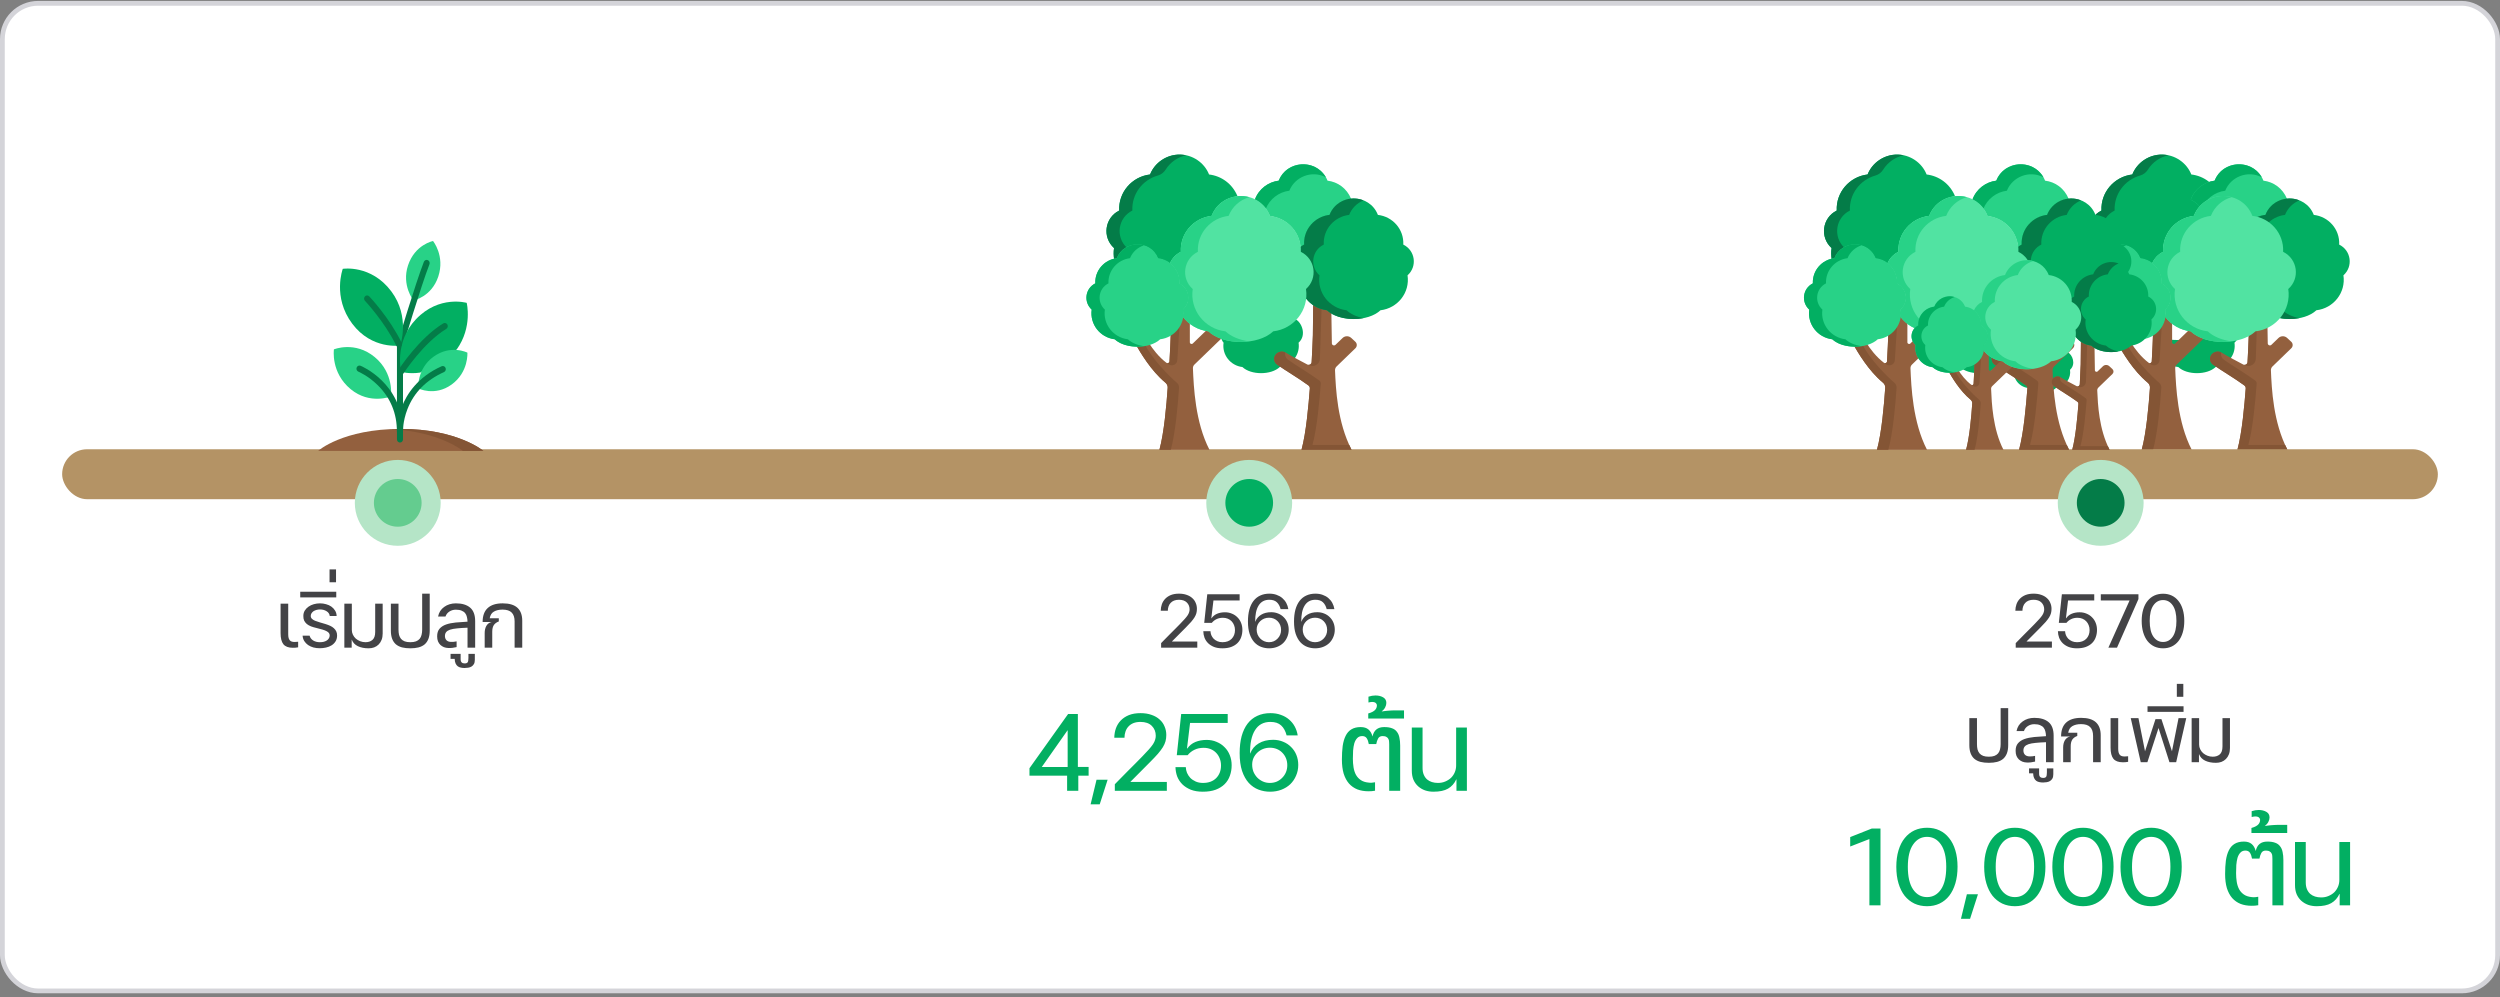 <svg width="524" height="209" viewBox="0 0 524 209" fill="none" xmlns="http://www.w3.org/2000/svg">
<rect x="0" y="0" width="524" height="209" fill="#808080" stroke="none"/>
<rect x="0.5" y="0.695" width="523" height="207" rx="7.5" fill="white"/>
<rect x="0.5" y="0.695" width="523" height="207" rx="7.5" stroke="#D4D4D9"/>
<path d="M459.301 36.57C458.311 34.073 455.831 32.398 453.117 32.398C450.402 32.398 447.922 34.073 446.932 36.57C443.108 37.028 440.285 40.329 440.465 44.129C437.397 45.669 436.882 49.736 439.384 51.994C439.263 52.829 439.285 53.571 439.405 54.36C439.662 54.301 439.797 54.275 440.07 54.243C441.57 50.403 447.014 50.38 448.523 54.243C449.518 54.358 450.326 54.696 451.116 55.3C451.618 54.128 452.41 53.333 453.452 52.823C453.255 48.98 456.035 45.752 459.875 45.308C460.75 43.067 462.7 41.481 465.285 41.181C464.202 38.499 461.866 36.877 459.301 36.57Z" fill="#02AF62"/>
<path d="M443.225 44.129C443.065 40.739 445.304 37.704 448.571 36.792C449.265 36.598 449.841 36.131 450.221 35.525C451.174 34.004 452.731 32.921 454.497 32.545C451.258 31.855 448.081 33.671 446.932 36.57C443.108 37.028 440.285 40.329 440.465 44.129C437.397 45.669 436.882 49.736 439.384 51.994C439.263 52.829 439.285 53.571 439.405 54.36C439.662 54.301 439.797 54.275 440.07 54.243C440.471 53.217 441.178 52.435 442.077 51.93C439.653 49.657 440.183 45.656 443.225 44.129Z" fill="#047C48"/>
<path d="M467.725 66.932C467.728 66.876 467.729 66.819 467.73 66.762C466.504 67.996 464.865 68.965 463.035 69.178C460.631 71.441 455.375 71.816 451.963 70.535C452.122 70.873 452.347 71.583 452.624 71.829C452.247 74.364 454.077 76.643 456.575 76.934C458.391 78.644 462.582 78.641 464.395 76.934L467.594 75.025C468.246 74.092 468.513 72.957 468.346 71.829C470.105 70.265 468.996 67.556 467.725 66.932Z" fill="#02AF62"/>
<path d="M479.374 70.825C478.864 70.352 478.068 70.36 477.568 70.843L476.089 72.273C475.805 72.548 475.326 72.353 475.32 71.961L475.216 65.305C474.868 65.099 474.557 64.87 474.293 64.621C473.231 64.498 472.25 64.121 471.409 63.555C471.383 65.043 471.359 67.508 471.339 70.269C471.339 70.269 471.339 70.269 471.339 70.269C471.278 71.902 471.213 73.595 471.08 75.91C471.055 76.348 470.577 76.612 470.186 76.403C468.985 75.76 467.163 74.837 465.726 73.945C465.002 73.494 464.049 73.665 463.53 74.338C463.022 74.997 463.162 75.943 463.844 76.425C465.751 77.771 468.343 79.269 470.412 80.788C470.613 80.936 470.722 81.177 470.703 81.424C470.442 84.793 469.942 90.712 468.958 94.272C470.944 94.272 477.227 94.272 479.448 94.272C476.462 88.489 476.149 81.543 475.984 77.631C475.971 77.321 476.092 77.02 476.317 76.803L480.256 72.993C480.645 72.618 480.638 71.997 480.242 71.629L479.374 70.825Z" fill="#93603E"/>
<path d="M471.409 63.555C471.383 65.043 471.36 67.508 471.34 70.269C471.339 70.269 471.339 70.269 471.339 70.269C471.278 71.902 471.213 73.595 471.081 75.91C471.058 76.314 470.649 76.569 470.279 76.442L470.627 76.59C471.642 77.021 472.779 76.308 472.815 75.216L473.179 64.391C472.542 64.2 471.947 63.916 471.409 63.555Z" fill="#845535"/>
<path d="M471.258 93.257C472.238 89.709 472.741 83.789 473.003 80.409C473.022 80.162 472.913 79.921 472.712 79.773C470.643 78.254 468.051 76.756 466.144 75.409C465.632 75.048 465.426 74.425 465.569 73.858C464.869 73.521 464.012 73.712 463.53 74.337C463.022 74.996 463.162 75.942 463.844 76.424C465.751 77.77 468.343 79.269 470.412 80.787C470.613 80.935 470.722 81.176 470.703 81.423C470.442 84.79 469.942 90.709 468.958 94.271C470.943 94.271 477.228 94.271 479.448 94.271C479.275 93.937 479.113 93.598 478.957 93.257C477.489 93.257 473.126 93.257 471.258 93.257Z" fill="#845535"/>
<path d="M474.412 37.866C472.588 33.284 465.999 33.295 464.18 37.866C462.031 38.127 460.016 39.561 459.178 41.838C460.708 42.623 461.751 43.832 462.326 45.306C465.64 45.69 468.395 48.235 468.742 51.854C469.02 51.633 469.218 51.486 469.585 51.306C469.422 48.133 471.706 45.471 474.886 45.104C475.594 43.289 477.175 41.948 479.362 41.694C478.456 39.453 476.524 38.122 474.412 37.866Z" fill="#28D287"/>
<path d="M466.406 39.975C467.566 37.059 471.099 35.616 474.063 37.153C471.745 33.183 465.85 33.672 464.18 37.868C462.031 38.129 460.016 39.563 459.178 41.84C460.078 42.302 460.849 42.923 461.476 43.764C462.286 41.721 464.202 40.242 466.406 39.975Z" fill="#02AF62"/>
<path d="M462.148 70.696C461.073 70.35 459.983 69.809 459.167 69.041C459.103 69.034 459.04 69.023 458.976 69.014L455.888 72C455.66 72.221 455.275 72.061 455.275 71.745V67.464C454.71 67.031 454.204 66.514 453.82 66.016C453.598 67.58 452.676 69.002 451.278 69.861C451.215 71.552 451.148 73.308 451.005 75.753C450.987 76.065 450.622 76.232 450.371 76.042C448.756 74.819 447.514 73.186 446.681 71.876C445.79 72.126 444.843 72.221 443.926 72.186C444.947 73.936 447.113 77.692 450.164 80.216C450.481 80.478 450.656 80.871 450.628 81.278C450.384 84.915 449.868 90.759 448.898 94.273C450.883 94.273 457.166 94.273 459.387 94.273C456.393 88.476 456.087 81.131 455.922 77.195C455.91 76.903 456.024 76.619 456.236 76.414L462.148 70.696Z" fill="#93603E"/>
<path d="M453.13 67.975C452.667 68.76 452.029 69.399 451.278 69.86C451.215 71.551 451.147 73.307 451.005 75.752C450.987 76.065 450.622 76.231 450.371 76.041L450.787 76.348C451.529 76.897 452.591 76.412 452.649 75.498L453.13 67.975Z" fill="#845535"/>
<path d="M452.547 80.216C451.179 79.084 447.25 75.189 445.811 72.068C445.181 72.174 444.545 72.21 443.926 72.185C444.947 73.935 447.113 77.691 450.164 80.216C450.481 80.478 450.656 80.871 450.628 81.278C450.384 84.914 449.868 90.759 448.898 94.273H451.281C452.252 90.758 452.767 84.912 453.012 81.278C453.039 80.871 452.864 80.478 452.547 80.216Z" fill="#845535"/>
<path d="M490.292 51.266C490.45 48.04 488.045 45.393 484.969 45.042C483.19 40.468 476.617 40.463 474.836 45.042C471.727 45.397 469.348 48.085 469.514 51.266C469.257 51.392 469.019 51.547 468.798 51.723H468.023L469.541 62.6L469.932 62.6C470.974 63.918 472.524 64.825 474.292 65.031C476.899 67.485 482.912 67.481 485.514 65.031C489.095 64.614 491.722 61.349 491.183 57.706C493.266 55.854 492.81 52.502 490.292 51.266Z" fill="#02AF62"/>
<path d="M478.401 65.031C474.819 64.614 472.192 61.35 472.731 57.706C470.648 55.854 471.104 52.503 473.623 51.266C473.465 48.04 475.869 45.393 478.945 45.042C479.481 43.663 480.577 42.558 481.957 41.999C479.155 40.865 475.932 42.225 474.836 45.042C471.727 45.397 469.348 48.085 469.514 51.266C469.257 51.392 469.019 51.547 468.798 51.723H468.023L469.541 62.6L469.932 62.6C470.974 63.918 472.524 64.825 474.292 65.031C475.955 66.596 479.134 67.224 481.957 66.677C480.473 66.39 479.218 65.801 478.401 65.031Z" fill="#047C48"/>
<path d="M478.542 52.781C478.734 48.876 475.821 45.67 472.097 45.244C469.942 39.705 461.984 39.7 459.826 45.244C456.054 45.675 453.181 48.937 453.381 52.781C452.354 53.285 451.537 54.143 451.088 55.191C452.374 56.171 453.148 57.718 453.064 59.432C455.19 60.476 455.574 63.304 453.816 64.867C453.893 65.385 453.895 65.907 453.821 66.424C455.084 68.065 456.989 69.196 459.168 69.449C462.324 72.421 469.605 72.416 472.756 69.449C477.094 68.945 480.274 64.991 479.621 60.58C482.144 58.337 481.592 54.279 478.542 52.781Z" fill="#51E3A2"/>
<path d="M462.746 69.45C458.409 68.945 455.228 64.992 455.881 60.58C453.358 58.337 453.91 54.279 456.96 52.782C456.768 48.884 459.673 45.671 463.405 45.245C464.143 43.348 465.753 41.88 467.751 41.323C464.456 40.403 461.037 42.134 459.826 45.245C456.055 45.675 453.181 48.937 453.381 52.782C452.354 53.286 451.537 54.143 451.088 55.192C452.377 56.174 453.148 57.722 453.064 59.432C455.19 60.476 455.574 63.305 453.816 64.867C453.894 65.388 453.894 65.909 453.821 66.424C455.084 68.065 456.989 69.196 459.168 69.45C461.207 71.37 464.821 71.954 467.751 71.557C465.65 71.272 463.862 70.5 462.746 69.45Z" fill="#28D287"/>
<path d="M453.135 59.39C453.252 56.74 451.287 54.442 448.622 54.116C447.077 50.249 441.515 50.257 439.973 54.116C437.306 54.442 435.34 56.744 435.459 59.391C433.309 60.481 432.973 63.319 434.705 64.892C434.272 67.943 436.453 70.741 439.532 71.112C441.762 73.187 446.834 73.186 449.063 71.112C452.132 70.743 454.322 67.954 453.89 64.892C455.624 63.317 455.282 60.478 453.135 59.39Z" fill="#28D287"/>
<path d="M442.292 71.114C439.218 70.744 437.031 67.95 437.465 64.894C435.73 63.318 436.073 60.48 438.219 59.392C438.1 56.746 440.066 54.444 442.732 54.118C443.254 52.812 444.358 51.83 445.677 51.42C443.312 50.684 440.841 51.945 439.973 54.118C437.306 54.444 435.34 56.746 435.459 59.392C433.309 60.483 432.973 63.321 434.705 64.894C434.272 67.945 436.453 70.743 439.532 71.114C441.015 72.494 443.617 72.876 445.677 72.569C444.295 72.363 443.084 71.851 442.292 71.114Z" fill="#02AF62"/>
<path d="M62.49 135.678C62.287 135.72 62.095 135.747 61.914 135.758C61.732 135.768 61.551 135.774 61.37 135.774C60.463 135.774 59.807 135.528 59.402 135.038C59.007 134.536 58.81 133.758 58.81 132.702V126.526H60.41V132.958C60.41 133.278 60.442 133.544 60.506 133.758C60.57 133.96 60.66 134.126 60.778 134.254C60.906 134.371 61.05 134.451 61.21 134.494C61.38 134.536 61.567 134.558 61.77 134.558C61.983 134.558 62.223 134.542 62.49 134.51V135.678ZM68.222 130.798C68.595 130.915 68.931 131.043 69.23 131.182C69.529 131.32 69.779 131.486 69.982 131.678C70.195 131.87 70.361 132.088 70.478 132.334C70.595 132.579 70.654 132.867 70.654 133.198C70.654 133.678 70.547 134.088 70.334 134.43C70.131 134.76 69.854 135.038 69.502 135.262C69.161 135.475 68.771 135.63 68.334 135.726C67.897 135.822 67.454 135.87 67.006 135.87C66.558 135.87 66.121 135.816 65.694 135.71C65.278 135.592 64.905 135.422 64.574 135.198C64.254 134.974 63.987 134.696 63.774 134.366C63.571 134.035 63.454 133.656 63.422 133.23H64.894C64.99 133.646 65.235 133.982 65.63 134.238C66.025 134.483 66.489 134.606 67.022 134.606C67.31 134.606 67.577 134.579 67.822 134.526C68.078 134.462 68.297 134.371 68.478 134.254C68.67 134.136 68.819 133.987 68.926 133.806C69.043 133.624 69.102 133.416 69.102 133.182C69.102 132.99 69.049 132.824 68.942 132.686C68.846 132.547 68.686 132.419 68.462 132.302C68.249 132.184 67.966 132.072 67.614 131.966C67.273 131.859 66.851 131.747 66.35 131.63C65.934 131.534 65.55 131.422 65.198 131.294C64.857 131.155 64.563 130.99 64.318 130.798C64.083 130.595 63.897 130.36 63.758 130.094C63.63 129.816 63.571 129.486 63.582 129.102C63.582 128.686 63.678 128.318 63.87 127.998C64.073 127.667 64.334 127.39 64.654 127.166C64.985 126.931 65.358 126.755 65.774 126.638C66.201 126.52 66.633 126.462 67.07 126.462C67.507 126.462 67.929 126.52 68.334 126.638C68.75 126.744 69.118 126.91 69.438 127.134C69.758 127.358 70.019 127.635 70.222 127.966C70.435 128.296 70.547 128.68 70.558 129.118H69.118C69.065 128.68 68.841 128.344 68.446 128.11C68.062 127.864 67.603 127.742 67.07 127.742C66.814 127.742 66.569 127.774 66.334 127.838C66.099 127.902 65.891 127.992 65.71 128.11C65.539 128.227 65.401 128.371 65.294 128.542C65.187 128.702 65.134 128.888 65.134 129.102C65.134 129.336 65.214 129.534 65.374 129.694C65.534 129.854 65.753 129.992 66.03 130.11C66.318 130.227 66.649 130.339 67.022 130.446C67.395 130.552 67.795 130.67 68.222 130.798ZM70.48 125.214H62.928V124.03H70.48V125.214ZM70.432 122.046H69.072V119.342H70.432V122.046ZM72.176 135.758V126.526H73.744V132.062C73.744 132.403 73.819 132.728 73.968 133.038C74.118 133.347 74.32 133.619 74.576 133.854C74.843 134.078 75.147 134.259 75.488 134.398C75.84 134.536 76.213 134.606 76.608 134.606C77.206 134.606 77.691 134.446 78.064 134.126C78.448 133.795 78.64 133.24 78.64 132.462V126.526H80.208V132.782C80.208 133.283 80.133 133.726 79.984 134.11C79.835 134.494 79.627 134.819 79.36 135.086C79.094 135.352 78.779 135.555 78.416 135.694C78.064 135.822 77.68 135.886 77.264 135.886C76.379 135.886 75.627 135.736 75.008 135.438C74.389 135.139 73.968 134.691 73.744 134.094H73.712V135.758H72.176ZM90.07 124.43V132.174C90.07 132.846 89.98 133.422 89.798 133.902C89.617 134.371 89.356 134.755 89.014 135.054C88.673 135.342 88.246 135.555 87.734 135.694C87.233 135.822 86.657 135.886 86.006 135.886C85.356 135.886 84.774 135.822 84.262 135.694C83.761 135.555 83.334 135.342 82.982 135.054C82.641 134.755 82.379 134.371 82.198 133.902C82.017 133.422 81.926 132.846 81.926 132.174V126.526H83.526V131.982C83.526 132.376 83.564 132.739 83.638 133.07C83.724 133.39 83.862 133.667 84.054 133.902C84.246 134.126 84.502 134.302 84.822 134.43C85.142 134.547 85.537 134.606 86.006 134.606C86.475 134.606 86.87 134.547 87.19 134.43C87.51 134.302 87.766 134.126 87.958 133.902C88.15 133.667 88.284 133.39 88.358 133.07C88.444 132.739 88.486 132.376 88.486 131.982V124.43H90.07ZM99.594 135.758H97.994V131.566C97.13 131.598 96.399 131.646 95.802 131.71C95.204 131.763 94.714 131.854 94.33 131.982C93.957 132.11 93.684 132.28 93.514 132.494C93.343 132.707 93.258 132.979 93.258 133.31C93.258 133.672 93.37 133.971 93.594 134.206C93.829 134.43 94.154 134.542 94.57 134.542C94.73 134.552 94.906 134.547 95.098 134.526C95.29 134.504 95.493 134.472 95.706 134.43V135.63C95.109 135.779 94.532 135.843 93.978 135.822C93.647 135.811 93.338 135.752 93.05 135.646C92.772 135.528 92.527 135.374 92.314 135.182C92.1 134.979 91.93 134.728 91.802 134.43C91.684 134.12 91.626 133.768 91.626 133.374C91.626 132.702 91.791 132.174 92.122 131.79C92.463 131.395 92.922 131.096 93.498 130.894C94.085 130.691 94.762 130.552 95.53 130.478C96.308 130.403 97.13 130.344 97.994 130.302C97.983 129.95 97.941 129.624 97.866 129.326C97.802 129.016 97.679 128.75 97.498 128.526C97.327 128.302 97.082 128.126 96.762 127.998C96.453 127.859 96.047 127.79 95.546 127.79C95.044 127.79 94.597 127.918 94.202 128.174C93.807 128.419 93.53 128.771 93.37 129.23H91.818C91.903 128.803 92.052 128.419 92.266 128.078C92.49 127.736 92.767 127.448 93.098 127.214C93.428 126.968 93.802 126.782 94.218 126.654C94.634 126.526 95.076 126.462 95.546 126.462C96.837 126.462 97.834 126.76 98.538 127.358C99.242 127.955 99.594 128.904 99.594 130.206V135.758ZM99.525 137.054V138.286C99.525 138.659 99.462 138.958 99.334 139.182C99.195 139.416 99.024 139.592 98.822 139.71C98.608 139.838 98.374 139.918 98.118 139.95C97.862 139.992 97.616 140.014 97.382 140.014C97.115 140.014 96.859 139.987 96.614 139.934C96.368 139.891 96.15 139.8 95.957 139.662C95.766 139.523 95.611 139.326 95.493 139.07C95.376 138.824 95.312 138.499 95.302 138.094H94.438V137.054H96.549V138.142C96.549 138.483 96.624 138.718 96.773 138.846C96.912 138.984 97.115 139.054 97.382 139.054C97.701 139.054 97.915 138.974 98.022 138.814C98.128 138.664 98.181 138.36 98.181 137.902V137.054H99.525ZM105.35 126.462C106.747 126.462 107.782 126.771 108.454 127.39C109.126 128.008 109.462 128.915 109.462 130.11V135.758H107.862V130.254C107.862 129.422 107.659 128.803 107.254 128.398C106.848 127.982 106.208 127.774 105.334 127.774C104.608 127.774 104.006 127.912 103.526 128.19C103.056 128.456 102.763 128.92 102.646 129.582H104.549V130.254C104.07 130.435 103.718 130.696 103.494 131.038C103.28 131.379 103.174 131.838 103.174 132.414V135.758H101.59V132.686C101.59 132.099 101.707 131.598 101.942 131.182C102.187 130.755 102.56 130.483 103.062 130.366H101.158C101.158 129.075 101.51 128.104 102.214 127.454C102.928 126.792 103.974 126.462 105.35 126.462Z" fill="#434346"/>
<path d="M250.953 134.462V135.758H243.369V134.798C243.571 134.584 243.838 134.312 244.169 133.982C244.499 133.651 244.846 133.299 245.209 132.926C245.582 132.552 245.955 132.179 246.329 131.806C246.713 131.422 247.054 131.075 247.353 130.766C247.747 130.36 248.073 130.014 248.329 129.726C248.585 129.438 248.787 129.182 248.937 128.958C249.086 128.723 249.187 128.51 249.241 128.318C249.305 128.126 249.337 127.928 249.337 127.726C249.337 127.15 249.145 126.67 248.761 126.286C248.377 125.902 247.827 125.71 247.113 125.71C246.718 125.71 246.371 125.768 246.073 125.886C245.785 126.003 245.545 126.168 245.353 126.382C245.161 126.584 245.017 126.83 244.921 127.118C244.825 127.395 244.777 127.694 244.777 128.014H243.289C243.299 127.523 243.379 127.064 243.529 126.638C243.689 126.2 243.923 125.822 244.233 125.502C244.553 125.171 244.947 124.91 245.417 124.718C245.897 124.526 246.462 124.43 247.113 124.43C247.721 124.43 248.259 124.515 248.729 124.686C249.198 124.846 249.587 125.07 249.897 125.358C250.217 125.635 250.457 125.971 250.617 126.366C250.787 126.75 250.873 127.166 250.873 127.614C250.873 127.944 250.835 128.248 250.761 128.526C250.686 128.803 250.558 129.091 250.377 129.39C250.195 129.678 249.955 129.998 249.657 130.35C249.358 130.691 248.979 131.091 248.521 131.55L245.657 134.43V134.462H250.953ZM256.756 128.334C257.289 128.334 257.774 128.43 258.212 128.622C258.66 128.803 259.044 129.059 259.364 129.39C259.694 129.71 259.95 130.099 260.132 130.558C260.313 131.006 260.404 131.496 260.404 132.03C260.404 132.574 260.318 133.08 260.148 133.55C259.988 134.019 259.732 134.43 259.38 134.782C259.038 135.123 258.601 135.395 258.068 135.598C257.545 135.79 256.921 135.886 256.196 135.886C255.534 135.886 254.953 135.79 254.452 135.598C253.961 135.395 253.55 135.134 253.22 134.814C252.889 134.483 252.638 134.104 252.468 133.678C252.308 133.24 252.222 132.782 252.212 132.302H253.716C253.726 132.579 253.785 132.856 253.892 133.134C254.009 133.4 254.169 133.646 254.372 133.87C254.585 134.083 254.846 134.259 255.156 134.398C255.465 134.536 255.822 134.606 256.228 134.606C257.038 134.606 257.678 134.371 258.148 133.902C258.617 133.422 258.852 132.808 258.852 132.062C258.852 131.688 258.788 131.347 258.66 131.038C258.542 130.728 258.372 130.456 258.148 130.222C257.924 129.987 257.657 129.806 257.348 129.678C257.038 129.55 256.697 129.486 256.324 129.486C255.812 129.486 255.364 129.582 254.98 129.774C254.596 129.955 254.265 130.216 253.988 130.558H252.404L253.044 124.558H259.828V125.854H254.34L253.892 129.582H253.94C254.238 129.155 254.628 128.84 255.108 128.638C255.598 128.435 256.148 128.334 256.756 128.334ZM266.45 128.318C266.983 128.318 267.474 128.414 267.922 128.606C268.37 128.787 268.754 129.043 269.074 129.374C269.404 129.694 269.66 130.078 269.842 130.526C270.023 130.974 270.114 131.459 270.114 131.982C270.114 132.547 270.007 133.07 269.794 133.55C269.591 134.03 269.308 134.446 268.946 134.798C268.583 135.139 268.151 135.406 267.65 135.598C267.148 135.79 266.599 135.886 266.002 135.886C265.415 135.886 264.855 135.784 264.322 135.582C263.788 135.379 263.314 135.054 262.898 134.606C262.492 134.158 262.167 133.576 261.922 132.862C261.687 132.147 261.57 131.278 261.57 130.254C261.57 129.336 261.666 128.515 261.858 127.79C262.06 127.064 262.348 126.456 262.722 125.966C263.106 125.464 263.575 125.086 264.13 124.83C264.695 124.563 265.335 124.43 266.05 124.43C266.626 124.43 267.138 124.515 267.586 124.686C268.044 124.846 268.439 125.07 268.77 125.358C269.111 125.646 269.388 125.987 269.602 126.382C269.815 126.776 269.959 127.208 270.034 127.678H268.418C268.258 127.048 267.991 126.563 267.618 126.222C267.255 125.88 266.732 125.71 266.05 125.71C265.058 125.71 264.311 126.11 263.81 126.91C263.308 127.71 263.068 128.846 263.09 130.318H263.106C263.351 129.678 263.762 129.187 264.338 128.846C264.914 128.494 265.618 128.318 266.45 128.318ZM265.97 134.606C266.332 134.606 266.668 134.542 266.978 134.414C267.287 134.275 267.554 134.088 267.778 133.854C268.012 133.619 268.194 133.347 268.322 133.038C268.45 132.728 268.514 132.392 268.514 132.03C268.514 131.656 268.45 131.315 268.322 131.006C268.194 130.696 268.018 130.43 267.794 130.206C267.57 129.971 267.303 129.79 266.994 129.662C266.684 129.534 266.348 129.47 265.986 129.47C265.623 129.47 265.282 129.534 264.962 129.662C264.652 129.79 264.38 129.966 264.146 130.19C263.911 130.414 263.724 130.675 263.586 130.974C263.458 131.272 263.394 131.592 263.394 131.934C263.394 132.307 263.458 132.659 263.586 132.99C263.724 133.31 263.911 133.592 264.146 133.838C264.38 134.072 264.652 134.259 264.962 134.398C265.271 134.536 265.607 134.606 265.97 134.606ZM276.106 128.318C276.639 128.318 277.13 128.414 277.578 128.606C278.026 128.787 278.41 129.043 278.73 129.374C279.061 129.694 279.317 130.078 279.498 130.526C279.679 130.974 279.77 131.459 279.77 131.982C279.77 132.547 279.663 133.07 279.45 133.55C279.247 134.03 278.965 134.446 278.602 134.798C278.239 135.139 277.807 135.406 277.306 135.598C276.805 135.79 276.255 135.886 275.658 135.886C275.071 135.886 274.511 135.784 273.978 135.582C273.445 135.379 272.97 135.054 272.554 134.606C272.149 134.158 271.823 133.576 271.578 132.862C271.343 132.147 271.226 131.278 271.226 130.254C271.226 129.336 271.322 128.515 271.514 127.79C271.717 127.064 272.005 126.456 272.378 125.966C272.762 125.464 273.231 125.086 273.786 124.83C274.351 124.563 274.991 124.43 275.706 124.43C276.282 124.43 276.794 124.515 277.242 124.686C277.701 124.846 278.095 125.07 278.426 125.358C278.767 125.646 279.045 125.987 279.258 126.382C279.471 126.776 279.615 127.208 279.69 127.678H278.074C277.914 127.048 277.647 126.563 277.274 126.222C276.911 125.88 276.389 125.71 275.706 125.71C274.714 125.71 273.967 126.11 273.466 126.91C272.965 127.71 272.725 128.846 272.746 130.318H272.762C273.007 129.678 273.418 129.187 273.994 128.846C274.57 128.494 275.274 128.318 276.106 128.318ZM275.626 134.606C275.989 134.606 276.325 134.542 276.634 134.414C276.943 134.275 277.21 134.088 277.434 133.854C277.669 133.619 277.85 133.347 277.978 133.038C278.106 132.728 278.17 132.392 278.17 132.03C278.17 131.656 278.106 131.315 277.978 131.006C277.85 130.696 277.674 130.43 277.45 130.206C277.226 129.971 276.959 129.79 276.65 129.662C276.341 129.534 276.005 129.47 275.642 129.47C275.279 129.47 274.938 129.534 274.618 129.662C274.309 129.79 274.037 129.966 273.802 130.19C273.567 130.414 273.381 130.675 273.242 130.974C273.114 131.272 273.05 131.592 273.05 131.934C273.05 132.307 273.114 132.659 273.242 132.99C273.381 133.31 273.567 133.592 273.802 133.838C274.037 134.072 274.309 134.259 274.618 134.398C274.927 134.536 275.263 134.606 275.626 134.606Z" fill="#434346"/>
<path d="M420.918 148.43V156.174C420.918 156.846 420.827 157.422 420.646 157.902C420.464 158.371 420.203 158.755 419.862 159.054C419.52 159.342 419.094 159.555 418.582 159.694C418.08 159.822 417.504 159.886 416.854 159.886C416.203 159.886 415.622 159.822 415.11 159.694C414.608 159.555 414.182 159.342 413.83 159.054C413.488 158.755 413.227 158.371 413.046 157.902C412.864 157.422 412.774 156.846 412.774 156.174V150.526H414.374V155.982C414.374 156.376 414.411 156.739 414.486 157.07C414.571 157.39 414.71 157.667 414.902 157.902C415.094 158.126 415.35 158.302 415.67 158.43C415.99 158.547 416.384 158.606 416.854 158.606C417.323 158.606 417.718 158.547 418.038 158.43C418.358 158.302 418.614 158.126 418.806 157.902C418.998 157.667 419.131 157.39 419.206 157.07C419.291 156.739 419.334 156.376 419.334 155.982V148.43H420.918ZM430.442 159.758H428.842V155.566C427.978 155.598 427.247 155.646 426.65 155.71C426.052 155.763 425.562 155.854 425.178 155.982C424.804 156.11 424.532 156.28 424.362 156.494C424.191 156.707 424.106 156.979 424.106 157.31C424.106 157.672 424.218 157.971 424.442 158.206C424.676 158.43 425.002 158.542 425.418 158.542C425.578 158.552 425.754 158.547 425.946 158.526C426.138 158.504 426.34 158.472 426.554 158.43V159.63C425.956 159.779 425.38 159.843 424.826 159.822C424.495 159.811 424.186 159.752 423.898 159.646C423.62 159.528 423.375 159.374 423.162 159.182C422.948 158.979 422.778 158.728 422.65 158.43C422.532 158.12 422.474 157.768 422.474 157.374C422.474 156.702 422.639 156.174 422.97 155.79C423.311 155.395 423.77 155.096 424.346 154.894C424.932 154.691 425.61 154.552 426.378 154.478C427.156 154.403 427.978 154.344 428.842 154.302C428.831 153.95 428.788 153.624 428.714 153.326C428.65 153.016 428.527 152.75 428.346 152.526C428.175 152.302 427.93 152.126 427.61 151.998C427.3 151.859 426.895 151.79 426.394 151.79C425.892 151.79 425.444 151.918 425.05 152.174C424.655 152.419 424.378 152.771 424.218 153.23H422.666C422.751 152.803 422.9 152.419 423.114 152.078C423.338 151.736 423.615 151.448 423.946 151.214C424.276 150.968 424.65 150.782 425.066 150.654C425.482 150.526 425.924 150.462 426.394 150.462C427.684 150.462 428.682 150.76 429.386 151.358C430.09 151.955 430.442 152.904 430.442 154.206V159.758ZM430.373 161.054V162.286C430.373 162.659 430.309 162.958 430.181 163.182C430.042 163.416 429.872 163.592 429.669 163.71C429.456 163.838 429.221 163.918 428.965 163.95C428.709 163.992 428.464 164.014 428.229 164.014C427.962 164.014 427.706 163.987 427.461 163.934C427.216 163.891 426.997 163.8 426.805 163.662C426.613 163.523 426.458 163.326 426.341 163.07C426.224 162.824 426.16 162.499 426.149 162.094H425.285V161.054H427.397V162.142C427.397 162.483 427.472 162.718 427.621 162.846C427.76 162.984 427.962 163.054 428.229 163.054C428.549 163.054 428.762 162.974 428.869 162.814C428.976 162.664 429.029 162.36 429.029 161.902V161.054H430.373ZM436.197 150.462C437.594 150.462 438.629 150.771 439.301 151.39C439.973 152.008 440.309 152.915 440.309 154.11V159.758H438.709V154.254C438.709 153.422 438.506 152.803 438.101 152.398C437.696 151.982 437.056 151.774 436.181 151.774C435.456 151.774 434.853 151.912 434.373 152.19C433.904 152.456 433.61 152.92 433.493 153.582H435.397V154.254C434.917 154.435 434.565 154.696 434.341 155.038C434.128 155.379 434.021 155.838 434.021 156.414V159.758H432.437V156.686C432.437 156.099 432.554 155.598 432.789 155.182C433.034 154.755 433.408 154.483 433.909 154.366H432.005C432.005 153.075 432.357 152.104 433.061 151.454C433.776 150.792 434.821 150.462 436.197 150.462ZM446.056 159.678C445.853 159.72 445.661 159.747 445.48 159.758C445.299 159.768 445.117 159.774 444.936 159.774C444.029 159.774 443.373 159.528 442.968 159.038C442.573 158.536 442.376 157.758 442.376 156.702V150.526H443.976V156.958C443.976 157.278 444.008 157.544 444.072 157.758C444.136 157.96 444.227 158.126 444.344 158.254C444.472 158.371 444.616 158.451 444.776 158.494C444.947 158.536 445.133 158.558 445.336 158.558C445.549 158.558 445.789 158.542 446.056 158.51V159.678ZM458.236 150.526L456.124 159.758H454.716L452.428 152.59L450.092 159.758H448.7L446.604 150.526H448.22L449.596 157.47L451.788 150.734H453.036L455.244 157.47L456.62 150.526H458.236ZM457.672 149.214H450.12V148.03H457.672V149.214ZM457.624 146.046H456.264V143.342H457.624V146.046ZM459.368 159.758V150.526H460.936V156.062C460.936 156.403 461.01 156.728 461.16 157.038C461.309 157.347 461.512 157.619 461.768 157.854C462.034 158.078 462.338 158.259 462.68 158.398C463.032 158.536 463.405 158.606 463.8 158.606C464.397 158.606 464.882 158.446 465.256 158.126C465.64 157.795 465.832 157.24 465.832 156.462V150.526H467.4V156.782C467.4 157.283 467.325 157.726 467.176 158.11C467.026 158.494 466.818 158.819 466.552 159.086C466.285 159.352 465.97 159.555 465.608 159.694C465.256 159.822 464.872 159.886 464.456 159.886C463.57 159.886 462.818 159.736 462.2 159.438C461.581 159.139 461.16 158.691 460.936 158.094H460.904V159.758H459.368Z" fill="#434346"/>
<path d="M430.079 134.462V135.758H422.495V134.798C422.698 134.584 422.965 134.312 423.295 133.982C423.626 133.651 423.973 133.299 424.335 132.926C424.709 132.552 425.082 132.179 425.455 131.806C425.839 131.422 426.181 131.075 426.479 130.766C426.874 130.36 427.199 130.014 427.455 129.726C427.711 129.438 427.914 129.182 428.063 128.958C428.213 128.723 428.314 128.51 428.367 128.318C428.431 128.126 428.463 127.928 428.463 127.726C428.463 127.15 428.271 126.67 427.887 126.286C427.503 125.902 426.954 125.71 426.239 125.71C425.845 125.71 425.498 125.768 425.199 125.886C424.911 126.003 424.671 126.168 424.479 126.382C424.287 126.584 424.143 126.83 424.047 127.118C423.951 127.395 423.903 127.694 423.903 128.014H422.415C422.426 127.523 422.506 127.064 422.655 126.638C422.815 126.2 423.05 125.822 423.359 125.502C423.679 125.171 424.074 124.91 424.543 124.718C425.023 124.526 425.589 124.43 426.239 124.43C426.847 124.43 427.386 124.515 427.855 124.686C428.325 124.846 428.714 125.07 429.023 125.358C429.343 125.635 429.583 125.971 429.743 126.366C429.914 126.75 429.999 127.166 429.999 127.614C429.999 127.944 429.962 128.248 429.887 128.526C429.813 128.803 429.685 129.091 429.503 129.39C429.322 129.678 429.082 129.998 428.783 130.35C428.485 130.691 428.106 131.091 427.647 131.55L424.783 134.43V134.462H430.079ZM435.882 128.334C436.416 128.334 436.901 128.43 437.338 128.622C437.786 128.803 438.17 129.059 438.49 129.39C438.821 129.71 439.077 130.099 439.258 130.558C439.44 131.006 439.53 131.496 439.53 132.03C439.53 132.574 439.445 133.08 439.274 133.55C439.114 134.019 438.858 134.43 438.506 134.782C438.165 135.123 437.728 135.395 437.194 135.598C436.672 135.79 436.048 135.886 435.322 135.886C434.661 135.886 434.08 135.79 433.578 135.598C433.088 135.395 432.677 135.134 432.346 134.814C432.016 134.483 431.765 134.104 431.594 133.678C431.434 133.24 431.349 132.782 431.338 132.302H432.842C432.853 132.579 432.912 132.856 433.018 133.134C433.136 133.4 433.296 133.646 433.498 133.87C433.712 134.083 433.973 134.259 434.282 134.398C434.592 134.536 434.949 134.606 435.354 134.606C436.165 134.606 436.805 134.371 437.274 133.902C437.744 133.422 437.978 132.808 437.978 132.062C437.978 131.688 437.914 131.347 437.786 131.038C437.669 130.728 437.498 130.456 437.274 130.222C437.05 129.987 436.784 129.806 436.474 129.678C436.165 129.55 435.824 129.486 435.45 129.486C434.938 129.486 434.49 129.582 434.106 129.774C433.722 129.955 433.392 130.216 433.114 130.558H431.53L432.17 124.558H438.954V125.854H433.466L433.018 129.582H433.066C433.365 129.155 433.754 128.84 434.234 128.638C434.725 128.435 435.274 128.334 435.882 128.334ZM448.217 124.558V125.566L443.721 135.758H441.913L446.361 125.854H440.329V124.558H448.217ZM448.898 130.142C448.898 129.246 449.005 128.446 449.218 127.742C449.432 127.027 449.736 126.43 450.13 125.95C450.525 125.459 450.994 125.086 451.538 124.83C452.093 124.574 452.706 124.446 453.378 124.446C454.05 124.446 454.658 124.574 455.202 124.83C455.746 125.086 456.21 125.459 456.594 125.95C456.989 126.43 457.293 127.027 457.506 127.742C457.72 128.446 457.826 129.246 457.826 130.142C457.826 131.038 457.72 131.843 457.506 132.558C457.293 133.272 456.994 133.875 456.61 134.366C456.226 134.856 455.757 135.235 455.202 135.502C454.658 135.758 454.05 135.886 453.378 135.886C452.706 135.886 452.093 135.758 451.538 135.502C450.984 135.235 450.509 134.856 450.114 134.366C449.73 133.875 449.432 133.272 449.218 132.558C449.005 131.843 448.898 131.038 448.898 130.142ZM456.178 130.142C456.178 128.712 455.922 127.63 455.41 126.894C454.898 126.147 454.221 125.774 453.378 125.774C452.536 125.774 451.858 126.147 451.346 126.894C450.834 127.63 450.578 128.712 450.578 130.142C450.578 131.592 450.834 132.691 451.346 133.438C451.858 134.184 452.536 134.558 453.378 134.558C454.221 134.558 454.898 134.184 455.41 133.438C455.922 132.691 456.178 131.592 456.178 130.142Z" fill="#434346"/>
<path d="M228.174 162.584H226.012V165.758H223.666V162.584H215.777V161.02L223.873 149.658H225.92V160.744H228.174V162.584ZM223.781 160.767V153.039L218.353 160.767H223.781ZM228.592 168.587L229.834 163.435H232.157L230.501 168.587H228.592ZM244.57 163.895V165.758H233.668V164.378C233.959 164.071 234.342 163.68 234.818 163.205C235.293 162.729 235.791 162.223 236.313 161.687C236.849 161.15 237.386 160.613 237.923 160.077C238.475 159.525 238.965 159.026 239.395 158.582C239.962 157.999 240.43 157.501 240.798 157.087C241.166 156.673 241.457 156.305 241.672 155.983C241.886 155.645 242.032 155.339 242.109 155.063C242.201 154.787 242.247 154.503 242.247 154.212C242.247 153.384 241.971 152.694 241.419 152.142C240.867 151.59 240.077 151.314 239.05 151.314C238.482 151.314 237.984 151.398 237.555 151.567C237.141 151.735 236.796 151.973 236.52 152.28C236.244 152.571 236.037 152.924 235.899 153.338C235.761 153.736 235.692 154.166 235.692 154.626H233.553C233.568 153.92 233.683 153.261 233.898 152.648C234.128 152.019 234.465 151.475 234.91 151.015C235.37 150.539 235.937 150.164 236.612 149.888C237.302 149.612 238.114 149.474 239.05 149.474C239.924 149.474 240.698 149.596 241.373 149.842C242.047 150.072 242.607 150.394 243.052 150.808C243.512 151.206 243.857 151.689 244.087 152.257C244.332 152.809 244.455 153.407 244.455 154.051C244.455 154.526 244.401 154.963 244.294 155.362C244.186 155.76 244.002 156.174 243.742 156.604C243.481 157.018 243.136 157.478 242.707 157.984C242.277 158.474 241.733 159.049 241.074 159.709L236.957 163.849V163.895H244.57ZM252.911 155.086C253.678 155.086 254.376 155.224 255.004 155.5C255.648 155.76 256.2 156.128 256.66 156.604C257.136 157.064 257.504 157.623 257.764 158.283C258.025 158.927 258.155 159.632 258.155 160.399C258.155 161.181 258.033 161.909 257.787 162.584C257.557 163.258 257.189 163.849 256.683 164.355C256.193 164.845 255.564 165.236 254.797 165.528C254.046 165.804 253.149 165.942 252.106 165.942C251.156 165.942 250.32 165.804 249.599 165.528C248.894 165.236 248.304 164.861 247.828 164.401C247.353 163.925 246.993 163.381 246.747 162.768C246.517 162.139 246.395 161.48 246.379 160.79H248.541C248.557 161.188 248.641 161.587 248.794 161.986C248.963 162.369 249.193 162.722 249.484 163.044C249.791 163.35 250.167 163.603 250.611 163.803C251.056 164.002 251.57 164.102 252.152 164.102C253.318 164.102 254.238 163.764 254.912 163.09C255.587 162.4 255.924 161.518 255.924 160.445C255.924 159.908 255.832 159.417 255.648 158.973C255.48 158.528 255.234 158.137 254.912 157.8C254.59 157.462 254.207 157.202 253.762 157.018C253.318 156.834 252.827 156.742 252.29 156.742C251.554 156.742 250.91 156.88 250.358 157.156C249.806 157.416 249.331 157.792 248.932 158.283H246.655L247.575 149.658H257.327V151.521H249.438L248.794 156.88H248.863C249.293 156.266 249.852 155.814 250.542 155.523C251.248 155.231 252.037 155.086 252.911 155.086ZM266.847 155.063C267.614 155.063 268.319 155.201 268.963 155.477C269.607 155.737 270.159 156.105 270.619 156.581C271.094 157.041 271.462 157.593 271.723 158.237C271.984 158.881 272.114 159.578 272.114 160.33C272.114 161.142 271.961 161.894 271.654 162.584C271.363 163.274 270.956 163.872 270.435 164.378C269.914 164.868 269.293 165.252 268.572 165.528C267.851 165.804 267.062 165.942 266.203 165.942C265.36 165.942 264.555 165.796 263.788 165.505C263.021 165.213 262.339 164.746 261.741 164.102C261.158 163.458 260.691 162.622 260.338 161.595C260.001 160.567 259.832 159.318 259.832 157.846C259.832 156.527 259.97 155.346 260.246 154.304C260.537 153.261 260.951 152.387 261.488 151.682C262.04 150.961 262.715 150.417 263.512 150.049C264.325 149.665 265.245 149.474 266.272 149.474C267.1 149.474 267.836 149.596 268.48 149.842C269.139 150.072 269.707 150.394 270.182 150.808C270.673 151.222 271.071 151.712 271.378 152.28C271.685 152.847 271.892 153.468 271.999 154.143H269.676C269.446 153.238 269.063 152.54 268.526 152.05C268.005 151.559 267.253 151.314 266.272 151.314C264.846 151.314 263.773 151.889 263.052 153.039C262.331 154.189 261.986 155.822 262.017 157.938H262.04C262.393 157.018 262.983 156.312 263.811 155.822C264.639 155.316 265.651 155.063 266.847 155.063ZM266.157 164.102C266.678 164.102 267.161 164.01 267.606 163.826C268.051 163.626 268.434 163.358 268.756 163.021C269.093 162.683 269.354 162.292 269.538 161.848C269.722 161.403 269.814 160.92 269.814 160.399C269.814 159.862 269.722 159.371 269.538 158.927C269.354 158.482 269.101 158.099 268.779 157.777C268.457 157.439 268.074 157.179 267.629 156.995C267.184 156.811 266.701 156.719 266.18 156.719C265.659 156.719 265.168 156.811 264.708 156.995C264.263 157.179 263.872 157.432 263.535 157.754C263.198 158.076 262.929 158.451 262.73 158.881C262.546 159.31 262.454 159.77 262.454 160.261C262.454 160.797 262.546 161.303 262.73 161.779C262.929 162.239 263.198 162.645 263.535 162.998C263.872 163.335 264.263 163.603 264.708 163.803C265.153 164.002 265.636 164.102 266.157 164.102ZM290.118 152.395C290.793 152.395 291.345 152.479 291.774 152.648C292.204 152.801 292.541 153.046 292.786 153.384C293.047 153.706 293.223 154.112 293.315 154.603C293.423 155.078 293.476 155.638 293.476 156.282V165.758H291.176V156.029C291.176 155.86 291.169 155.676 291.153 155.477C291.153 155.262 291.107 155.07 291.015 154.902C290.939 154.718 290.801 154.572 290.601 154.465C290.417 154.342 290.149 154.281 289.796 154.281C289.352 154.281 289.037 154.449 288.853 154.787C288.669 155.124 288.539 155.515 288.462 155.96H286.898C286.822 155.484 286.684 155.086 286.484 154.764C286.285 154.442 285.963 154.281 285.518 154.281C285.074 154.281 284.721 154.426 284.46 154.718C284.2 154.994 284 155.354 283.862 155.799C283.74 156.243 283.655 156.749 283.609 157.317C283.579 157.884 283.563 158.459 283.563 159.042C283.563 159.655 283.609 160.253 283.701 160.836C283.793 161.418 283.962 161.94 284.207 162.4C284.453 162.844 284.79 163.212 285.219 163.504C285.649 163.795 286.193 163.971 286.852 164.033C287.067 164.063 287.289 164.071 287.519 164.056C287.765 164.025 287.995 163.994 288.209 163.964V165.735C287.995 165.781 287.765 165.811 287.519 165.827C287.274 165.842 287.044 165.85 286.829 165.85C285.971 165.85 285.196 165.719 284.506 165.459C283.816 165.183 283.226 164.769 282.735 164.217C282.26 163.665 281.892 162.975 281.631 162.147C281.386 161.303 281.263 160.322 281.263 159.203C281.263 158.145 281.317 157.202 281.424 156.374C281.547 155.53 281.754 154.817 282.045 154.235C282.337 153.637 282.735 153.184 283.241 152.878C283.763 152.556 284.414 152.395 285.196 152.395C285.886 152.395 286.431 152.563 286.829 152.901C287.228 153.238 287.512 153.729 287.68 154.373C287.956 153.054 288.769 152.395 290.118 152.395ZM294.281 148.899V150.601H286.783V149.543C287.166 149.435 287.48 149.313 287.726 149.175C287.971 149.037 288.155 148.891 288.278 148.738C288.4 148.584 288.485 148.431 288.531 148.278C288.577 148.124 288.6 147.979 288.6 147.841C288.6 147.657 288.523 147.496 288.37 147.358C288.201 147.204 287.94 147.128 287.588 147.128C287.419 147.128 287.166 147.166 286.829 147.243V146.024C287.335 145.855 287.825 145.771 288.301 145.771C288.914 145.771 289.451 145.901 289.911 146.162C290.355 146.422 290.578 146.813 290.578 147.335C290.578 147.641 290.493 147.956 290.325 148.278C290.156 148.6 289.911 148.883 289.589 149.129C289.773 149.083 289.98 149.052 290.21 149.037C290.424 149.006 290.647 148.983 290.877 148.968C291.107 148.937 291.329 148.922 291.544 148.922C291.758 148.906 291.942 148.899 292.096 148.899H294.281ZM307.46 165.758H305.275V163.366H305.229C304.83 164.224 304.255 164.868 303.504 165.298C302.768 165.727 301.748 165.942 300.445 165.942C299.831 165.942 299.249 165.85 298.697 165.666C298.145 165.466 297.662 165.183 297.248 164.815C296.834 164.447 296.504 163.987 296.259 163.435C296.029 162.883 295.914 162.246 295.914 161.526V152.487H298.168V160.951C298.168 161.503 298.252 161.978 298.421 162.377C298.589 162.775 298.819 163.105 299.111 163.366C299.402 163.611 299.739 163.795 300.123 163.918C300.521 164.04 300.943 164.102 301.388 164.102C301.955 164.102 302.469 164.002 302.929 163.803C303.404 163.603 303.81 163.343 304.148 163.021C304.485 162.683 304.746 162.292 304.93 161.848C305.114 161.403 305.206 160.935 305.206 160.445V152.487H307.46V165.758Z" fill="#02AF62"/>
<path d="M394.15 173.658V189.758H391.827V175.866L387.802 177.43V175.452L392.333 173.658H394.15ZM397.467 181.685C397.467 180.397 397.62 179.247 397.927 178.235C398.234 177.207 398.671 176.349 399.238 175.659C399.805 174.953 400.48 174.417 401.262 174.049C402.059 173.681 402.941 173.497 403.907 173.497C404.873 173.497 405.747 173.681 406.529 174.049C407.311 174.417 407.978 174.953 408.53 175.659C409.097 176.349 409.534 177.207 409.841 178.235C410.148 179.247 410.301 180.397 410.301 181.685C410.301 182.973 410.148 184.13 409.841 185.158C409.534 186.185 409.105 187.051 408.553 187.757C408.001 188.462 407.326 189.006 406.529 189.39C405.747 189.758 404.873 189.942 403.907 189.942C402.941 189.942 402.059 189.758 401.262 189.39C400.465 189.006 399.782 188.462 399.215 187.757C398.663 187.051 398.234 186.185 397.927 185.158C397.62 184.13 397.467 182.973 397.467 181.685ZM407.932 181.685C407.932 179.63 407.564 178.074 406.828 177.016C406.092 175.942 405.118 175.406 403.907 175.406C402.696 175.406 401.722 175.942 400.986 177.016C400.25 178.074 399.882 179.63 399.882 181.685C399.882 183.77 400.25 185.349 400.986 186.423C401.722 187.496 402.696 188.033 403.907 188.033C405.118 188.033 406.092 187.496 406.828 186.423C407.564 185.349 407.932 183.77 407.932 181.685ZM411.016 192.587L412.258 187.435H414.581L412.925 192.587H411.016ZM415.885 181.685C415.885 180.397 416.038 179.247 416.345 178.235C416.652 177.207 417.089 176.349 417.656 175.659C418.223 174.953 418.898 174.417 419.68 174.049C420.477 173.681 421.359 173.497 422.325 173.497C423.291 173.497 424.165 173.681 424.947 174.049C425.729 174.417 426.396 174.953 426.948 175.659C427.515 176.349 427.952 177.207 428.259 178.235C428.566 179.247 428.719 180.397 428.719 181.685C428.719 182.973 428.566 184.13 428.259 185.158C427.952 186.185 427.523 187.051 426.971 187.757C426.419 188.462 425.744 189.006 424.947 189.39C424.165 189.758 423.291 189.942 422.325 189.942C421.359 189.942 420.477 189.758 419.68 189.39C418.883 189.006 418.2 188.462 417.633 187.757C417.081 187.051 416.652 186.185 416.345 185.158C416.038 184.13 415.885 182.973 415.885 181.685ZM426.35 181.685C426.35 179.63 425.982 178.074 425.246 177.016C424.51 175.942 423.536 175.406 422.325 175.406C421.114 175.406 420.14 175.942 419.404 177.016C418.668 178.074 418.3 179.63 418.3 181.685C418.3 183.77 418.668 185.349 419.404 186.423C420.14 187.496 421.114 188.033 422.325 188.033C423.536 188.033 424.51 187.496 425.246 186.423C425.982 185.349 426.35 183.77 426.35 181.685ZM430.17 181.685C430.17 180.397 430.323 179.247 430.63 178.235C430.937 177.207 431.374 176.349 431.941 175.659C432.508 174.953 433.183 174.417 433.965 174.049C434.762 173.681 435.644 173.497 436.61 173.497C437.576 173.497 438.45 173.681 439.232 174.049C440.014 174.417 440.681 174.953 441.233 175.659C441.8 176.349 442.237 177.207 442.544 178.235C442.851 179.247 443.004 180.397 443.004 181.685C443.004 182.973 442.851 184.13 442.544 185.158C442.237 186.185 441.808 187.051 441.256 187.757C440.704 188.462 440.029 189.006 439.232 189.39C438.45 189.758 437.576 189.942 436.61 189.942C435.644 189.942 434.762 189.758 433.965 189.39C433.168 189.006 432.485 188.462 431.918 187.757C431.366 187.051 430.937 186.185 430.63 185.158C430.323 184.13 430.17 182.973 430.17 181.685ZM440.635 181.685C440.635 179.63 440.267 178.074 439.531 177.016C438.795 175.942 437.821 175.406 436.61 175.406C435.399 175.406 434.425 175.942 433.689 177.016C432.953 178.074 432.585 179.63 432.585 181.685C432.585 183.77 432.953 185.349 433.689 186.423C434.425 187.496 435.399 188.033 436.61 188.033C437.821 188.033 438.795 187.496 439.531 186.423C440.267 185.349 440.635 183.77 440.635 181.685ZM444.455 181.685C444.455 180.397 444.609 179.247 444.915 178.235C445.222 177.207 445.659 176.349 446.226 175.659C446.794 174.953 447.468 174.417 448.25 174.049C449.048 173.681 449.929 173.497 450.895 173.497C451.861 173.497 452.735 173.681 453.517 174.049C454.299 174.417 454.966 174.953 455.518 175.659C456.086 176.349 456.523 177.207 456.829 178.235C457.136 179.247 457.289 180.397 457.289 181.685C457.289 182.973 457.136 184.13 456.829 185.158C456.523 186.185 456.093 187.051 455.541 187.757C454.989 188.462 454.315 189.006 453.517 189.39C452.735 189.758 451.861 189.942 450.895 189.942C449.929 189.942 449.048 189.758 448.25 189.39C447.453 189.006 446.771 188.462 446.203 187.757C445.651 187.051 445.222 186.185 444.915 185.158C444.609 184.13 444.455 182.973 444.455 181.685ZM454.92 181.685C454.92 179.63 454.552 178.074 453.816 177.016C453.08 175.942 452.107 175.406 450.895 175.406C449.684 175.406 448.71 175.942 447.974 177.016C447.238 178.074 446.87 179.63 446.87 181.685C446.87 183.77 447.238 185.349 447.974 186.423C448.71 187.496 449.684 188.033 450.895 188.033C452.107 188.033 453.08 187.496 453.816 186.423C454.552 185.349 454.92 183.77 454.92 181.685ZM475.238 176.395C475.913 176.395 476.465 176.479 476.894 176.648C477.323 176.801 477.661 177.046 477.906 177.384C478.167 177.706 478.343 178.112 478.435 178.603C478.542 179.078 478.596 179.638 478.596 180.282V189.758H476.296V180.029C476.296 179.86 476.288 179.676 476.273 179.477C476.273 179.262 476.227 179.07 476.135 178.902C476.058 178.718 475.92 178.572 475.721 178.465C475.537 178.342 475.269 178.281 474.916 178.281C474.471 178.281 474.157 178.449 473.973 178.787C473.789 179.124 473.659 179.515 473.582 179.96H472.018C471.941 179.484 471.803 179.086 471.604 178.764C471.405 178.442 471.083 178.281 470.638 178.281C470.193 178.281 469.841 178.426 469.58 178.718C469.319 178.994 469.12 179.354 468.982 179.799C468.859 180.243 468.775 180.749 468.729 181.317C468.698 181.884 468.683 182.459 468.683 183.042C468.683 183.655 468.729 184.253 468.821 184.836C468.913 185.418 469.082 185.94 469.327 186.4C469.572 186.844 469.91 187.212 470.339 187.504C470.768 187.795 471.313 187.971 471.972 188.033C472.187 188.063 472.409 188.071 472.639 188.056C472.884 188.025 473.114 187.994 473.329 187.964V189.735C473.114 189.781 472.884 189.811 472.639 189.827C472.394 189.842 472.164 189.85 471.949 189.85C471.09 189.85 470.316 189.719 469.626 189.459C468.936 189.183 468.346 188.769 467.855 188.217C467.38 187.665 467.012 186.975 466.751 186.147C466.506 185.303 466.383 184.322 466.383 183.203C466.383 182.145 466.437 181.202 466.544 180.374C466.667 179.53 466.874 178.817 467.165 178.235C467.456 177.637 467.855 177.184 468.361 176.878C468.882 176.556 469.534 176.395 470.316 176.395C471.006 176.395 471.55 176.563 471.949 176.901C472.348 177.238 472.631 177.729 472.8 178.373C473.076 177.054 473.889 176.395 475.238 176.395ZM479.4 172.899V174.601H471.902V173.543C472.286 173.435 472.6 173.313 472.845 173.175C473.091 173.037 473.275 172.891 473.397 172.738C473.52 172.584 473.604 172.431 473.65 172.278C473.696 172.124 473.719 171.979 473.719 171.841C473.719 171.657 473.643 171.496 473.489 171.358C473.321 171.204 473.06 171.128 472.707 171.128C472.539 171.128 472.286 171.166 471.948 171.243V170.024C472.454 169.855 472.945 169.771 473.42 169.771C474.034 169.771 474.57 169.901 475.03 170.162C475.475 170.422 475.697 170.813 475.697 171.335C475.697 171.641 475.613 171.956 475.444 172.278C475.276 172.6 475.03 172.883 474.708 173.129C474.892 173.083 475.099 173.052 475.329 173.037C475.544 173.006 475.766 172.983 475.996 172.968C476.226 172.937 476.449 172.922 476.663 172.922C476.878 172.906 477.062 172.899 477.215 172.899H479.4ZM492.579 189.758H490.394V187.366H490.348C489.95 188.224 489.375 188.868 488.623 189.298C487.887 189.727 486.868 189.942 485.564 189.942C484.951 189.942 484.368 189.85 483.816 189.666C483.264 189.466 482.781 189.183 482.367 188.815C481.953 188.447 481.624 187.987 481.378 187.435C481.148 186.883 481.033 186.246 481.033 185.526V176.487H483.287V184.951C483.287 185.503 483.372 185.978 483.54 186.377C483.709 186.775 483.939 187.105 484.23 187.366C484.522 187.611 484.859 187.795 485.242 187.918C485.641 188.04 486.063 188.102 486.507 188.102C487.075 188.102 487.588 188.002 488.048 187.803C488.524 187.603 488.93 187.343 489.267 187.021C489.605 186.683 489.865 186.292 490.049 185.848C490.233 185.403 490.325 184.935 490.325 184.445V176.487H492.579V189.758Z" fill="#02AF62"/>
<rect x="13.025" y="94.164" width="497.949" height="10.469" rx="5.234" fill="#B49365"/>
<g clip-path="url(#clip0_9430_18100)">
<path d="M66.676 94.515C66.676 94.486 71.835 89.898 84 89.898C95.816 89.898 101.324 94.486 101.324 94.515H66.676Z" fill="#93603E"/>
<path d="M84 89.898C83.245 89.898 82.518 89.916 81.816 89.949C92.169 90.45 97.014 94.488 97.014 94.515H101.324C101.324 94.486 95.816 89.898 84 89.898Z" fill="#845535"/>
<path d="M91.867 57.956C90.457 62.239 86.659 62.976 86.659 62.976C86.659 62.976 84.142 59.819 85.515 55.647C86.961 51.253 90.76 50.516 90.76 50.516C90.76 50.516 93.295 53.617 91.867 57.956Z" fill="#28D287"/>
<path d="M83.835 73.118C83.773 73.118 83.709 73.108 83.646 73.088C83.312 72.978 83.126 72.605 83.23 72.255C83.385 71.736 87.054 59.476 88.841 54.884C88.973 54.545 89.343 54.382 89.667 54.52C89.992 54.658 90.147 55.046 90.015 55.386C88.248 59.925 84.478 72.525 84.44 72.652C84.355 72.936 84.105 73.118 83.835 73.118Z" fill="#047C48"/>
<path d="M83.835 92.759C83.485 92.759 83.201 92.462 83.201 92.095V72.137C83.201 71.77 83.485 71.473 83.835 71.473C84.185 71.473 84.469 71.77 84.469 72.137V92.095C84.469 92.462 84.185 92.759 83.835 92.759Z" fill="#047C48"/>
<path d="M88.081 78.093C85.765 78.438 84.061 77.942 84.061 77.942C84.061 77.942 82.586 71.745 87.193 66.903C92.046 61.803 97.821 63.481 97.821 63.481C97.821 63.481 99.088 68.54 95.731 73.241" fill="#02AF62"/>
<path d="M78.537 74.842C82.647 78.235 81.946 83.1 81.946 83.1C81.946 83.1 77.508 84.879 73.504 81.573C69.288 78.091 69.989 73.227 69.989 73.227C69.989 73.227 74.373 71.404 78.537 74.842Z" fill="#28D287"/>
<path d="M73.824 67.842C77.962 73.365 83.884 72.415 83.884 72.415C83.884 72.415 86.045 66.444 82.014 61.064C77.769 55.397 71.846 56.347 71.846 56.347C71.846 56.347 69.632 62.246 73.824 67.842Z" fill="#02AF62"/>
<path d="M83.834 91.171C83.484 91.171 83.201 90.873 83.201 90.507C83.201 86.649 81.84 83.356 79.156 80.718C77.146 78.742 75.135 77.908 75.115 77.9C74.789 77.767 74.627 77.382 74.754 77.04C74.881 76.699 75.249 76.529 75.575 76.663C75.666 76.7 77.837 77.6 80.023 79.749C82.051 81.742 84.468 85.227 84.468 90.507C84.468 90.873 84.184 91.171 83.834 91.171Z" fill="#047C48"/>
<path d="M94.661 80.597C91.11 83.169 87.635 81.397 87.635 81.397C87.635 81.397 87.388 77.286 90.847 74.781C94.49 72.142 97.965 73.914 97.965 73.914C97.965 73.914 98.258 77.991 94.661 80.597Z" fill="#28D287"/>
<path d="M83.835 91.171C83.499 91.171 83.218 90.894 83.203 90.539C83.198 90.442 83.109 88.129 84.221 85.27C85.243 82.64 87.52 79.031 92.559 76.769C92.881 76.624 93.254 76.78 93.392 77.118C93.529 77.455 93.38 77.845 93.059 77.989C89.33 79.663 86.752 82.281 85.395 85.771C84.387 88.362 84.468 90.456 84.469 90.477C84.485 90.843 84.215 91.154 83.865 91.171C83.855 91.171 83.845 91.171 83.835 91.171Z" fill="#047C48"/>
<path d="M83.621 72.806C83.39 72.806 83.167 72.673 83.055 72.443C80.632 67.45 76.535 63.097 76.494 63.053C76.248 62.793 76.249 62.373 76.498 62.114C76.746 61.856 77.148 61.858 77.394 62.118C77.568 62.301 81.672 66.665 84.185 71.841C84.344 72.168 84.22 72.568 83.908 72.734C83.816 72.783 83.718 72.806 83.621 72.806Z" fill="#047C48"/>
<path d="M84.034 78.573C83.912 78.573 83.788 78.536 83.68 78.46C83.389 78.254 83.313 77.841 83.509 77.538C83.683 77.267 87.843 70.868 92.904 67.784C93.207 67.599 93.595 67.707 93.771 68.023C93.947 68.341 93.844 68.747 93.542 68.931C88.729 71.865 84.601 78.217 84.559 78.281C84.437 78.471 84.237 78.573 84.034 78.573Z" fill="#047C48"/>
</g>
<path d="M253.418 36.57C252.429 34.073 249.948 32.398 247.234 32.398C244.519 32.398 242.039 34.073 241.049 36.57C237.225 37.028 234.403 40.329 234.582 44.129C231.514 45.669 230.999 49.736 233.501 51.994C233.38 52.829 233.402 53.571 233.522 54.36C233.779 54.301 233.914 54.275 234.188 54.243C235.687 50.403 241.132 50.38 242.64 54.243C243.635 54.358 244.443 54.696 245.233 55.3C245.736 54.128 246.527 53.333 247.569 52.823C247.372 48.98 250.152 45.752 253.992 45.308C254.867 43.067 256.817 41.481 259.402 41.181C258.319 38.499 255.983 36.877 253.418 36.57Z" fill="#02AF62"/>
<path d="M403.815 36.57C402.825 34.073 400.345 32.398 397.63 32.398C394.916 32.398 392.436 34.073 391.446 36.57C387.622 37.028 384.799 40.329 384.979 44.129C381.911 45.669 381.396 49.736 383.897 51.994C383.777 52.829 383.799 53.571 383.919 54.36C384.176 54.301 384.311 54.275 384.584 54.243C386.084 50.403 391.528 50.38 393.037 54.243C394.031 54.358 394.839 54.696 395.629 55.3C396.132 54.128 396.923 53.333 397.966 52.823C397.768 48.98 400.548 45.752 404.389 45.308C405.263 43.067 407.214 41.481 409.799 41.181C408.715 38.499 406.38 36.877 403.815 36.57Z" fill="#02AF62"/>
<path d="M419.859 51.169C419.12 49.303 417.267 48.053 415.24 48.053C413.212 48.053 411.359 49.304 410.62 51.169C407.763 51.511 405.655 53.977 405.789 56.815C403.497 57.966 403.112 61.004 404.981 62.691C404.891 63.314 404.907 63.868 404.997 64.458C405.189 64.414 405.29 64.394 405.494 64.371C406.614 61.502 410.681 61.484 411.808 64.371C412.551 64.457 413.155 64.709 413.745 65.16C414.12 64.284 414.712 63.691 415.49 63.31C415.343 60.439 417.419 58.028 420.288 57.696C420.942 56.022 422.398 54.837 424.329 54.613C423.52 52.61 421.776 51.398 419.859 51.169Z" fill="#02AF62"/>
<path d="M237.342 44.129C237.182 40.739 239.421 37.704 242.688 36.792C243.382 36.598 243.958 36.131 244.338 35.525C245.291 34.004 246.848 32.921 248.614 32.545C245.376 31.855 242.198 33.671 241.049 36.57C237.225 37.028 234.403 40.329 234.582 44.129C231.514 45.669 230.999 49.736 233.501 51.994C233.38 52.829 233.402 53.571 233.522 54.36C233.779 54.301 233.914 54.275 234.188 54.243C234.588 53.217 235.295 52.435 236.194 51.93C233.77 49.657 234.3 45.656 237.342 44.129Z" fill="#047C48"/>
<path d="M387.739 44.129C387.578 40.739 389.817 37.704 393.085 36.792C393.779 36.598 394.355 36.131 394.735 35.525C395.687 34.004 397.244 32.921 399.01 32.545C395.772 31.855 392.595 33.671 391.446 36.57C387.622 37.028 384.799 40.329 384.979 44.129C381.911 45.669 381.396 49.736 383.897 51.994C383.777 52.829 383.799 53.571 383.919 54.36C384.176 54.301 384.311 54.275 384.584 54.243C384.985 53.217 385.691 52.435 386.59 51.93C384.166 49.657 384.697 45.656 387.739 44.129Z" fill="#047C48"/>
<path d="M407.851 56.815C407.731 54.283 409.403 52.016 411.844 51.334C412.363 51.19 412.793 50.841 413.077 50.388C413.788 49.252 414.951 48.443 416.27 48.162C413.852 47.647 411.478 49.003 410.62 51.169C407.763 51.511 405.655 53.977 405.789 56.815C403.497 57.966 403.112 61.004 404.981 62.69C404.891 63.314 404.907 63.868 404.997 64.458C405.189 64.414 405.29 64.394 405.494 64.371C405.793 63.604 406.321 63.02 406.993 62.643C405.182 60.945 405.578 57.956 407.851 56.815Z" fill="#047C48"/>
<path d="M271.563 66.932C271.565 66.876 271.567 66.819 271.567 66.762C270.342 67.996 268.703 68.965 266.872 69.178C264.469 71.441 259.213 71.816 255.801 70.535C255.959 70.873 256.185 71.583 256.462 71.829C256.085 74.364 257.915 76.643 260.413 76.934C262.229 78.644 266.42 78.641 268.233 76.934L271.432 75.025C272.084 74.092 272.351 72.957 272.184 71.829C273.943 70.265 272.834 67.556 271.563 66.932Z" fill="#02AF62"/>
<path d="M421.959 66.932C421.962 66.876 421.963 66.819 421.964 66.762C420.738 67.996 419.1 68.965 417.269 69.178C414.866 71.441 409.609 71.816 406.197 70.535C406.356 70.873 406.582 71.583 406.858 71.829C406.481 74.364 408.311 76.643 410.809 76.934C412.626 78.644 416.816 78.641 418.629 76.934L421.829 75.025C422.481 74.092 422.747 72.957 422.58 71.829C424.339 70.265 423.231 67.556 421.959 66.932Z" fill="#02AF62"/>
<path d="M433.415 73.848C433.417 73.806 433.418 73.763 433.418 73.721C432.503 74.643 431.279 75.367 429.911 75.526C428.116 77.216 424.189 77.496 421.641 76.54C421.759 76.792 421.928 77.322 422.134 77.506C421.853 79.4 423.22 81.102 425.086 81.319C426.443 82.597 429.573 82.594 430.927 81.319L433.317 79.893C433.804 79.196 434.003 78.348 433.878 77.506C435.192 76.338 434.364 74.314 433.415 73.848Z" fill="#02AF62"/>
<path d="M283.212 70.825C282.702 70.352 281.906 70.36 281.406 70.843L279.926 72.273C279.642 72.548 279.164 72.353 279.158 71.961L279.054 65.305C278.706 65.099 278.394 64.87 278.13 64.621C277.069 64.498 276.088 64.121 275.247 63.555C275.221 65.043 275.197 67.508 275.177 70.269C275.177 70.269 275.177 70.269 275.177 70.269C275.116 71.902 275.051 73.595 274.918 75.91C274.893 76.348 274.415 76.612 274.024 76.403C272.823 75.76 271.001 74.837 269.564 73.945C268.839 73.494 267.887 73.665 267.368 74.338C266.86 74.997 267 75.943 267.682 76.425C269.589 77.771 272.181 79.269 274.25 80.788C274.451 80.936 274.56 81.177 274.541 81.424C274.28 84.793 273.779 90.712 272.796 94.272C274.782 94.272 281.065 94.272 283.286 94.272C280.3 88.489 279.987 81.543 279.822 77.631C279.809 77.321 279.93 77.02 280.155 76.803L284.094 72.993C284.483 72.618 284.476 71.997 284.079 71.629L283.212 70.825Z" fill="#93603E"/>
<path d="M433.609 70.825C433.099 70.352 432.302 70.36 431.802 70.843L430.323 72.273C430.039 72.548 429.56 72.353 429.554 71.961L429.45 65.305C429.102 65.099 428.791 64.87 428.527 64.621C427.466 64.498 426.484 64.121 425.643 63.555C425.617 65.043 425.594 67.508 425.574 70.269C425.573 70.269 425.573 70.269 425.573 70.269C425.512 71.902 425.447 73.595 425.315 75.91C425.29 76.348 424.812 76.612 424.421 76.403C423.219 75.76 421.397 74.837 419.961 73.945C419.236 73.494 418.284 73.665 417.764 74.338C417.256 74.997 417.396 75.943 418.079 76.425C419.985 77.771 422.578 79.269 424.647 80.788C424.848 80.936 424.956 81.177 424.937 81.424C424.676 84.793 424.176 90.712 423.193 94.272C425.179 94.272 431.461 94.272 433.683 94.272C430.696 88.489 430.383 81.543 430.219 77.631C430.206 77.321 430.327 77.02 430.551 76.803L434.49 72.993C434.879 72.618 434.873 71.997 434.476 71.629L433.609 70.825Z" fill="#93603E"/>
<path d="M442.116 76.759C441.735 76.405 441.14 76.411 440.767 76.772L439.662 77.841C439.45 78.046 439.092 77.901 439.088 77.607L439.01 72.636C438.75 72.481 438.518 72.311 438.32 72.125C437.528 72.033 436.795 71.751 436.166 71.328C436.147 72.439 436.129 74.281 436.114 76.344C436.114 76.344 436.114 76.344 436.114 76.344C436.068 77.563 436.02 78.828 435.921 80.557C435.902 80.885 435.545 81.082 435.253 80.926C434.356 80.446 432.994 79.756 431.922 79.089C431.38 78.753 430.669 78.88 430.281 79.383C429.901 79.876 430.006 80.582 430.516 80.942C431.94 81.948 433.876 83.067 435.422 84.201C435.572 84.312 435.653 84.492 435.639 84.676C435.444 87.193 435.07 91.614 434.336 94.274C435.819 94.274 440.512 94.274 442.172 94.274C439.941 89.954 439.707 84.765 439.584 81.843C439.574 81.611 439.665 81.387 439.832 81.224L442.775 78.379C443.065 78.098 443.061 77.634 442.764 77.359L442.116 76.759Z" fill="#93603E"/>
<path d="M275.245 63.555C275.219 65.043 275.196 67.508 275.176 70.269C275.175 70.269 275.175 70.269 275.175 70.269C275.114 71.902 275.049 73.595 274.917 75.91C274.894 76.314 274.485 76.569 274.115 76.442L274.463 76.59C275.478 77.021 276.615 76.308 276.651 75.216L277.015 64.391C276.378 64.2 275.783 63.916 275.245 63.555Z" fill="#845535"/>
<path d="M275.094 93.257C276.074 89.709 276.577 83.789 276.839 80.409C276.858 80.162 276.749 79.921 276.548 79.773C274.479 78.254 271.887 76.756 269.98 75.409C269.468 75.048 269.262 74.425 269.405 73.858C268.704 73.521 267.848 73.712 267.366 74.337C266.858 74.996 266.998 75.942 267.68 76.424C269.587 77.77 272.179 79.269 274.248 80.787C274.449 80.935 274.558 81.176 274.539 81.423C274.278 84.79 273.778 90.709 272.794 94.271C274.779 94.271 281.064 94.271 283.284 94.271C283.111 93.937 282.949 93.598 282.793 93.257C281.325 93.257 276.962 93.257 275.094 93.257Z" fill="#845535"/>
<path d="M425.646 63.555C425.62 65.043 425.596 67.508 425.576 70.269C425.576 70.269 425.576 70.269 425.575 70.269C425.514 71.902 425.45 73.595 425.317 75.91C425.294 76.314 424.886 76.569 424.516 76.442L424.863 76.59C425.878 77.021 427.015 76.308 427.051 75.216L427.415 64.391C426.779 64.2 426.183 63.916 425.646 63.555Z" fill="#845535"/>
<path d="M425.495 93.257C426.474 89.709 426.977 83.789 427.239 80.409C427.258 80.162 427.15 79.921 426.948 79.773C424.879 78.254 422.287 76.756 420.381 75.409C419.869 75.048 419.662 74.425 419.805 73.858C419.105 73.521 418.249 73.712 417.766 74.337C417.258 74.996 417.398 75.942 418.081 76.424C419.987 77.77 422.579 79.269 424.649 80.787C424.85 80.935 424.958 81.176 424.939 81.423C424.678 84.79 424.179 90.709 423.195 94.271C425.179 94.271 431.464 94.271 433.684 94.271C433.512 93.937 433.349 93.598 433.194 93.257C431.725 93.257 427.362 93.257 425.495 93.257Z" fill="#845535"/>
<path d="M436.166 71.326C436.147 72.438 436.129 74.279 436.114 76.342C436.114 76.342 436.114 76.342 436.114 76.342C436.068 77.561 436.02 78.826 435.921 80.555C435.904 80.858 435.599 81.048 435.322 80.953L435.582 81.063C436.34 81.386 437.189 80.853 437.217 80.037L437.488 71.951C437.013 71.808 436.568 71.596 436.166 71.326Z" fill="#845535"/>
<path d="M436.054 93.514C436.786 90.864 437.161 86.442 437.357 83.917C437.371 83.732 437.29 83.552 437.14 83.442C435.594 82.307 433.658 81.188 432.234 80.182C431.851 79.912 431.697 79.447 431.804 79.023C431.281 78.772 430.641 78.914 430.281 79.381C429.901 79.874 430.006 80.58 430.516 80.94C431.94 81.946 433.876 83.065 435.422 84.2C435.572 84.31 435.653 84.49 435.639 84.674C435.444 87.19 435.071 91.611 434.336 94.272C435.818 94.272 440.513 94.272 442.172 94.272C442.043 94.022 441.921 93.769 441.805 93.514C440.708 93.514 437.449 93.514 436.054 93.514Z" fill="#845535"/>
<path d="M278.25 37.866C276.426 33.284 269.837 33.295 268.018 37.866C265.869 38.127 263.854 39.561 263.016 41.838C264.546 42.623 265.588 43.832 266.164 45.306C269.478 45.69 272.233 48.235 272.579 51.854C272.858 51.633 273.056 51.486 273.423 51.306C273.26 48.133 275.544 45.471 278.724 45.104C279.432 43.289 281.012 41.948 283.2 41.694C282.294 39.453 280.362 38.122 278.25 37.866Z" fill="#28D287"/>
<path d="M428.648 37.866C426.825 33.284 420.236 33.295 418.416 37.866C416.267 38.127 414.253 39.561 413.414 41.838C414.945 42.623 415.987 43.832 416.562 45.306C419.876 45.69 422.631 48.235 422.978 51.854C423.256 51.633 423.454 51.486 423.822 51.306C423.659 48.133 425.942 45.471 429.122 45.104C429.83 43.289 431.411 41.948 433.598 41.694C432.692 39.453 430.761 38.122 428.648 37.866Z" fill="#28D287"/>
<path d="M438.409 52.138C437.047 48.715 432.125 48.724 430.766 52.138C429.16 52.333 427.656 53.405 427.029 55.105C428.173 55.692 428.951 56.595 429.381 57.696C431.857 57.983 433.915 59.883 434.173 62.587C434.381 62.422 434.529 62.312 434.804 62.178C434.682 59.807 436.388 57.819 438.763 57.545C439.292 56.189 440.473 55.188 442.107 54.998C441.43 53.324 439.987 52.329 438.409 52.138Z" fill="#28D287"/>
<path d="M270.244 39.975C271.404 37.059 274.937 35.616 277.901 37.153C275.583 33.183 269.688 33.672 268.018 37.868C265.869 38.129 263.854 39.563 263.016 41.84C263.916 42.302 264.686 42.923 265.314 43.764C266.124 41.721 268.04 40.242 270.244 39.975Z" fill="#02AF62"/>
<path d="M420.642 39.975C421.803 37.059 425.335 35.616 428.299 37.153C425.981 33.183 420.086 33.672 418.416 37.868C416.267 38.129 414.253 39.563 413.414 41.84C414.314 42.302 415.085 42.923 415.713 43.764C416.522 41.721 418.438 40.242 420.642 39.975Z" fill="#02AF62"/>
<path d="M432.428 53.713C433.296 51.535 435.934 50.457 438.148 51.605C436.417 48.639 432.013 49.005 430.766 52.139C429.16 52.334 427.656 53.406 427.029 55.106C427.702 55.451 428.277 55.915 428.746 56.544C429.351 55.017 430.782 53.913 432.428 53.713Z" fill="#02AF62"/>
<path d="M256.264 70.696C255.188 70.35 254.098 69.809 253.282 69.041C253.218 69.034 253.155 69.023 253.092 69.014L250.004 72C249.775 72.221 249.391 72.061 249.391 71.745V67.464C248.825 67.031 248.319 66.514 247.936 66.016C247.714 67.58 246.791 69.002 245.393 69.861C245.33 71.552 245.263 73.308 245.121 75.753C245.102 76.065 244.738 76.232 244.487 76.042C242.871 74.819 241.629 73.186 240.796 71.876C239.906 72.126 238.959 72.221 238.041 72.186C239.062 73.936 241.228 77.692 244.279 80.216C244.596 80.478 244.771 80.871 244.744 81.278C244.499 84.915 243.983 90.759 243.013 94.273C244.999 94.273 251.281 94.273 253.503 94.273C250.509 88.476 250.202 81.131 250.038 77.195C250.025 76.903 250.139 76.619 250.351 76.414L256.264 70.696Z" fill="#93603E"/>
<path d="M406.662 70.696C405.586 70.35 404.496 69.809 403.681 69.041C403.617 69.034 403.554 69.023 403.49 69.014L400.402 72C400.174 72.221 399.789 72.061 399.789 71.745V67.464C399.224 67.031 398.717 66.514 398.334 66.016C398.112 67.58 397.19 69.002 395.792 69.861C395.729 71.552 395.661 73.308 395.519 75.753C395.501 76.065 395.136 76.232 394.885 76.042C393.27 74.819 392.027 73.186 391.195 71.876C390.304 72.126 389.357 72.221 388.439 72.186C389.46 73.936 391.626 77.692 394.678 80.216C394.994 80.478 395.17 80.871 395.142 81.278C394.897 84.915 394.382 90.759 393.411 94.273C395.397 94.273 401.68 94.273 403.901 94.273C400.907 88.476 400.6 81.131 400.436 77.195C400.424 76.903 400.538 76.619 400.75 76.414L406.662 70.696Z" fill="#93603E"/>
<path d="M421.987 76.661C421.184 76.402 420.369 75.998 419.76 75.424C419.712 75.419 419.665 75.41 419.618 75.404L417.311 77.634C417.14 77.799 416.853 77.68 416.853 77.444V74.246C416.431 73.922 416.052 73.536 415.766 73.164C415.6 74.332 414.911 75.395 413.867 76.037C413.82 77.3 413.77 78.612 413.663 80.438C413.65 80.671 413.377 80.796 413.19 80.654C411.983 79.74 411.055 78.521 410.433 77.541C409.768 77.728 409.06 77.8 408.375 77.773C409.138 79.08 410.756 81.886 413.035 83.772C413.271 83.968 413.402 84.261 413.382 84.565C413.199 87.281 412.814 91.647 412.089 94.272C413.572 94.272 418.265 94.272 419.925 94.272C417.688 89.942 417.459 84.455 417.336 81.515C417.327 81.297 417.412 81.085 417.571 80.931L421.987 76.661Z" fill="#93603E"/>
<path d="M247.247 67.975C246.784 68.76 246.146 69.399 245.395 69.86C245.332 71.551 245.265 73.307 245.122 75.752C245.104 76.065 244.739 76.231 244.488 76.041L244.904 76.348C245.646 76.897 246.708 76.412 246.766 75.498L247.247 67.975Z" fill="#845535"/>
<path d="M246.664 80.216C245.296 79.084 241.368 75.189 239.928 72.068C239.298 72.174 238.662 72.21 238.043 72.185C239.064 73.935 241.23 77.691 244.281 80.216C244.598 80.478 244.773 80.871 244.746 81.278C244.501 84.914 243.985 90.759 243.015 94.273H245.399C246.369 90.758 246.885 84.912 247.129 81.278C247.157 80.871 246.981 80.478 246.664 80.216Z" fill="#845535"/>
<path d="M397.643 67.975C397.181 68.76 396.542 69.399 395.791 69.86C395.728 71.551 395.661 73.307 395.519 75.752C395.501 76.065 395.136 76.231 394.885 76.041L395.301 76.348C396.043 76.897 397.104 76.412 397.163 75.498L397.643 67.975Z" fill="#845535"/>
<path d="M397.061 80.216C395.693 79.084 391.764 75.189 390.324 72.068C389.695 72.174 389.059 72.21 388.439 72.185C389.46 73.935 391.626 77.691 394.678 80.216C394.994 80.478 395.17 80.871 395.142 81.278C394.897 84.914 394.382 90.759 393.411 94.273H395.795C396.766 90.758 397.281 84.912 397.526 81.278C397.553 80.871 397.378 80.478 397.061 80.216Z" fill="#845535"/>
<path d="M415.254 74.629C414.909 75.215 414.431 75.693 413.871 76.037C413.824 77.301 413.773 78.612 413.667 80.439C413.653 80.672 413.381 80.796 413.193 80.654L413.504 80.884C414.058 81.294 414.851 80.931 414.895 80.249L415.254 74.629Z" fill="#845535"/>
<path d="M414.817 83.772C413.795 82.926 410.86 80.017 409.785 77.686C409.315 77.764 408.84 77.791 408.377 77.773C409.14 79.08 410.757 81.886 413.037 83.772C413.273 83.968 413.404 84.261 413.384 84.565C413.201 87.281 412.816 91.647 412.091 94.272H413.872C414.596 91.647 414.982 87.279 415.164 84.565C415.185 84.261 415.054 83.968 414.817 83.772Z" fill="#845535"/>
<path d="M294.13 51.266C294.288 48.04 291.883 45.393 288.807 45.042C287.028 40.468 280.455 40.463 278.674 45.042C275.565 45.397 273.186 48.085 273.352 51.266C273.095 51.392 272.857 51.547 272.636 51.723H271.861L273.379 62.6L273.77 62.6C274.812 63.918 276.362 64.825 278.13 65.031C280.737 67.485 286.75 67.481 289.351 65.031C292.933 64.614 295.56 61.349 295.021 57.706C297.104 55.854 296.648 52.502 294.13 51.266Z" fill="#02AF62"/>
<path d="M444.528 51.266C444.686 48.04 442.281 45.393 439.206 45.042C437.426 40.468 430.854 40.463 429.073 45.042C425.963 45.397 423.585 48.085 423.75 51.266C423.494 51.392 423.255 51.547 423.034 51.723H422.26L423.778 62.6L424.168 62.6C425.211 63.918 426.76 64.825 428.529 65.031C431.135 67.485 437.148 67.481 439.75 65.031C443.331 64.614 445.959 61.349 445.419 57.706C447.502 55.854 447.046 52.502 444.528 51.266Z" fill="#02AF62"/>
<path d="M450.273 62.147C450.391 59.737 448.595 57.76 446.297 57.498C444.968 54.081 440.058 54.077 438.728 57.498C436.405 57.763 434.628 59.77 434.752 62.147C434.56 62.241 434.382 62.357 434.217 62.488H433.639L434.773 70.613L435.064 70.613C435.843 71.598 437 72.275 438.321 72.429C440.268 74.262 444.76 74.259 446.704 72.429C449.379 72.118 451.341 69.679 450.939 66.957C452.495 65.574 452.154 63.071 450.273 62.147Z" fill="#02AF62"/>
<path d="M282.239 65.031C278.657 64.614 276.03 61.35 276.569 57.706C274.486 55.854 274.942 52.503 277.46 51.266C277.303 48.04 279.707 45.393 282.783 45.042C283.319 43.663 284.415 42.558 285.795 41.999C282.993 40.865 279.77 42.225 278.674 45.042C275.565 45.397 273.186 48.085 273.352 51.266C273.095 51.392 272.857 51.547 272.636 51.723H271.861L273.379 62.6L273.77 62.6C274.812 63.918 276.362 64.825 278.13 65.031C279.793 66.596 282.972 67.224 285.795 66.677C284.311 66.39 283.056 65.801 282.239 65.031Z" fill="#047C48"/>
<path d="M432.637 65.031C429.056 64.614 426.429 61.35 426.968 57.706C424.885 55.854 425.341 52.503 427.859 51.266C427.701 48.04 430.106 45.393 433.181 45.042C433.718 43.663 434.813 42.558 436.193 41.999C433.392 40.865 430.168 42.225 429.073 45.042C425.963 45.397 423.585 48.085 423.75 51.266C423.494 51.392 423.255 51.547 423.034 51.723H422.26L423.778 62.6L424.168 62.6C425.211 63.918 426.76 64.825 428.529 65.031C430.191 66.596 433.371 67.224 436.194 66.677C434.709 66.39 433.455 65.801 432.637 65.031Z" fill="#047C48"/>
<path d="M441.391 72.429C438.715 72.118 436.753 69.679 437.155 66.957C435.599 65.574 435.94 63.07 437.821 62.147C437.703 59.737 439.499 57.76 441.797 57.497C442.198 56.467 443.016 55.642 444.047 55.224C441.954 54.377 439.546 55.393 438.728 57.497C436.405 57.763 434.628 59.77 434.752 62.147C434.56 62.241 434.382 62.357 434.217 62.488H433.639L434.773 70.613L435.064 70.613C435.843 71.597 437 72.275 438.321 72.429C439.564 73.598 441.938 74.067 444.047 73.659C442.938 73.444 442.001 73.004 441.391 72.429Z" fill="#047C48"/>
<path d="M272.657 52.781C272.849 48.876 269.937 45.67 266.212 45.244C264.058 39.705 256.099 39.7 253.942 45.244C250.17 45.675 247.296 48.937 247.497 52.781C246.469 53.285 245.653 54.143 245.203 55.191C246.489 56.171 247.264 57.718 247.18 59.432C249.306 60.476 249.689 63.304 247.932 64.867C248.009 65.385 248.01 65.907 247.936 66.424C249.199 68.065 251.104 69.196 253.283 69.449C256.439 72.421 263.721 72.416 266.871 69.449C271.209 68.945 274.389 64.991 273.737 60.58C276.259 58.337 275.707 54.279 272.657 52.781Z" fill="#51E3A2"/>
<path d="M423.056 52.781C423.248 48.876 420.335 45.67 416.611 45.244C414.456 39.705 406.497 39.7 404.34 45.244C400.568 45.675 397.694 48.937 397.895 52.781C396.868 53.285 396.051 54.143 395.602 55.191C396.887 56.171 397.662 57.718 397.578 59.432C399.704 60.476 400.087 63.304 398.33 64.867C398.407 65.385 398.408 65.907 398.335 66.424C399.597 68.065 401.503 69.196 403.681 69.449C406.838 72.421 414.119 72.416 417.269 69.449C421.607 68.945 424.787 64.991 424.135 60.58C426.657 58.337 426.105 54.279 423.056 52.781Z" fill="#51E3A2"/>
<path d="M434.233 63.28C434.376 60.362 432.2 57.968 429.418 57.65C427.809 53.512 421.864 53.508 420.252 57.65C417.434 57.971 415.288 60.408 415.438 63.28C414.671 63.656 414.06 64.297 413.725 65.08C414.685 65.812 415.264 66.968 415.201 68.248C416.789 69.028 417.075 71.14 415.763 72.307C415.82 72.695 415.821 73.084 415.766 73.471C416.709 74.696 418.133 75.541 419.76 75.731C422.118 77.95 427.557 77.947 429.91 75.731C433.151 75.354 435.526 72.4 435.039 69.105C436.923 67.43 436.511 64.398 434.233 63.28Z" fill="#51E3A2"/>
<path d="M256.861 69.45C252.525 68.945 249.343 64.992 249.996 60.58C247.473 58.337 248.026 54.279 251.075 52.782C250.883 48.884 253.788 45.671 257.52 45.245C258.258 43.348 259.869 41.88 261.866 41.323C258.572 40.403 255.152 42.134 253.942 45.245C250.17 45.675 247.296 48.937 247.497 52.782C246.469 53.286 245.653 54.143 245.203 55.192C246.493 56.174 247.263 57.722 247.18 59.432C249.306 60.476 249.689 63.305 247.932 64.867C248.009 65.388 248.01 65.909 247.936 66.424C249.199 68.065 251.104 69.196 253.283 69.45C255.322 71.37 258.936 71.954 261.866 71.557C259.765 71.272 257.977 70.5 256.861 69.45Z" fill="#28D287"/>
<path d="M407.26 69.45C402.923 68.945 399.742 64.992 400.394 60.58C397.872 58.337 398.424 54.279 401.474 52.782C401.282 48.884 404.187 45.671 407.919 45.245C408.656 43.348 410.267 41.88 412.265 41.323C408.97 40.403 405.55 42.134 404.34 45.245C400.568 45.675 397.694 48.937 397.895 52.782C396.868 53.286 396.051 54.143 395.602 55.192C396.891 56.174 397.662 57.722 397.578 59.432C399.704 60.476 400.087 63.305 398.33 64.867C398.407 65.388 398.408 65.909 398.335 66.424C399.597 68.065 401.503 69.196 403.681 69.45C405.721 71.37 409.334 71.954 412.265 71.557C410.164 71.272 408.376 70.5 407.26 69.45Z" fill="#28D287"/>
<path d="M422.433 75.73C419.194 75.353 416.817 72.4 417.305 69.104C415.421 67.429 415.833 64.397 418.111 63.279C417.968 60.368 420.138 57.967 422.925 57.649C423.476 56.232 424.68 55.136 426.172 54.719C423.711 54.032 421.156 55.325 420.252 57.649C417.435 57.971 415.288 60.407 415.438 63.279C414.671 63.656 414.06 64.296 413.725 65.079C414.688 65.813 415.264 66.97 415.201 68.247C416.789 69.027 417.075 71.14 415.763 72.307C415.82 72.696 415.821 73.085 415.766 73.47C416.709 74.695 418.133 75.541 419.76 75.73C421.284 77.164 423.983 77.601 426.172 77.304C424.602 77.091 423.267 76.515 422.433 75.73Z" fill="#28D287"/>
<path d="M247.25 59.39C247.367 56.74 245.402 54.442 242.737 54.116C241.192 50.249 235.63 50.257 234.088 54.116C231.421 54.442 229.456 56.744 229.575 59.391C227.424 60.481 227.088 63.319 228.82 64.892C228.387 67.943 230.568 70.741 233.647 71.112C235.877 73.187 240.95 73.186 243.178 71.112C246.247 70.743 248.437 67.954 248.005 64.892C249.739 63.317 249.397 60.478 247.25 59.39Z" fill="#28D287"/>
<path d="M397.649 59.39C397.766 56.74 395.801 54.442 393.136 54.116C391.59 50.249 386.028 50.257 384.486 54.116C381.819 54.442 379.854 56.744 379.973 59.391C377.823 60.481 377.487 63.319 379.218 64.892C378.786 67.943 380.967 70.741 384.045 71.112C386.275 73.187 391.348 73.186 393.576 71.112C396.646 70.743 398.836 67.954 398.404 64.892C400.138 63.317 399.795 60.478 397.649 59.39Z" fill="#28D287"/>
<path d="M415.254 68.216C415.342 66.236 413.874 64.519 411.883 64.276C410.729 61.387 406.574 61.393 405.422 64.276C403.43 64.519 401.962 66.239 402.051 68.216C400.444 69.03 400.194 71.15 401.487 72.325C401.164 74.604 402.793 76.695 405.093 76.971C406.759 78.521 410.548 78.521 412.212 76.971C414.505 76.695 416.141 74.613 415.818 72.325C417.113 71.148 416.858 69.028 415.254 68.216Z" fill="#28D287"/>
<path d="M236.407 71.114C233.333 70.744 231.147 67.95 231.58 64.894C229.846 63.318 230.188 60.48 232.334 59.392C232.215 56.746 234.181 54.444 236.848 54.118C237.369 52.812 238.474 51.83 239.793 51.42C237.428 50.684 234.956 51.945 234.088 54.118C231.421 54.444 229.456 56.746 229.575 59.392C227.424 60.483 227.088 63.321 228.82 64.894C228.387 67.945 230.568 70.743 233.647 71.114C235.13 72.494 237.732 72.876 239.793 72.569C238.411 72.363 237.199 71.851 236.407 71.114Z" fill="#02AF62"/>
<path d="M386.805 71.114C383.731 70.744 381.545 67.95 381.978 64.894C380.244 63.318 380.586 60.48 382.733 59.392C382.614 56.746 384.58 54.444 387.246 54.118C387.768 52.812 388.872 51.83 390.191 51.42C387.826 50.684 385.355 51.945 384.486 54.118C381.819 54.444 379.854 56.746 379.973 59.392C377.823 60.483 377.487 63.321 379.218 64.894C378.786 67.945 380.967 70.743 384.045 71.114C385.528 72.494 388.131 72.876 390.191 72.569C388.809 72.363 387.598 71.851 386.805 71.114Z" fill="#02AF62"/>
<path d="M407.154 76.972C404.858 76.696 403.225 74.609 403.549 72.326C402.253 71.149 402.509 69.029 404.112 68.216C404.024 66.239 405.492 64.52 407.484 64.276C407.874 63.301 408.698 62.567 409.684 62.261C407.917 61.711 406.071 62.653 405.422 64.276C403.43 64.52 401.962 66.24 402.051 68.216C400.444 69.031 400.194 71.151 401.487 72.326C401.164 74.605 402.793 76.695 405.093 76.972C406.201 78.003 408.145 78.288 409.684 78.059C408.651 77.905 407.746 77.523 407.154 76.972Z" fill="#02AF62"/>
<circle cx="83.369" cy="105.398" r="7" fill="#64CC8F" stroke="#B5E5C7" stroke-width="4"/>
<circle cx="261.836" cy="105.398" r="7" fill="#02AF62" stroke="#B5E5C7" stroke-width="4"/>
<circle cx="440.305" cy="105.398" r="7" fill="#047C48" stroke="#B5E5C7" stroke-width="4"/>
<defs>
<clipPath id="clip0_9430_18100">
<rect width="42" height="44" fill="white" transform="translate(63 50.516)"/>
</clipPath>
</defs>
</svg>
